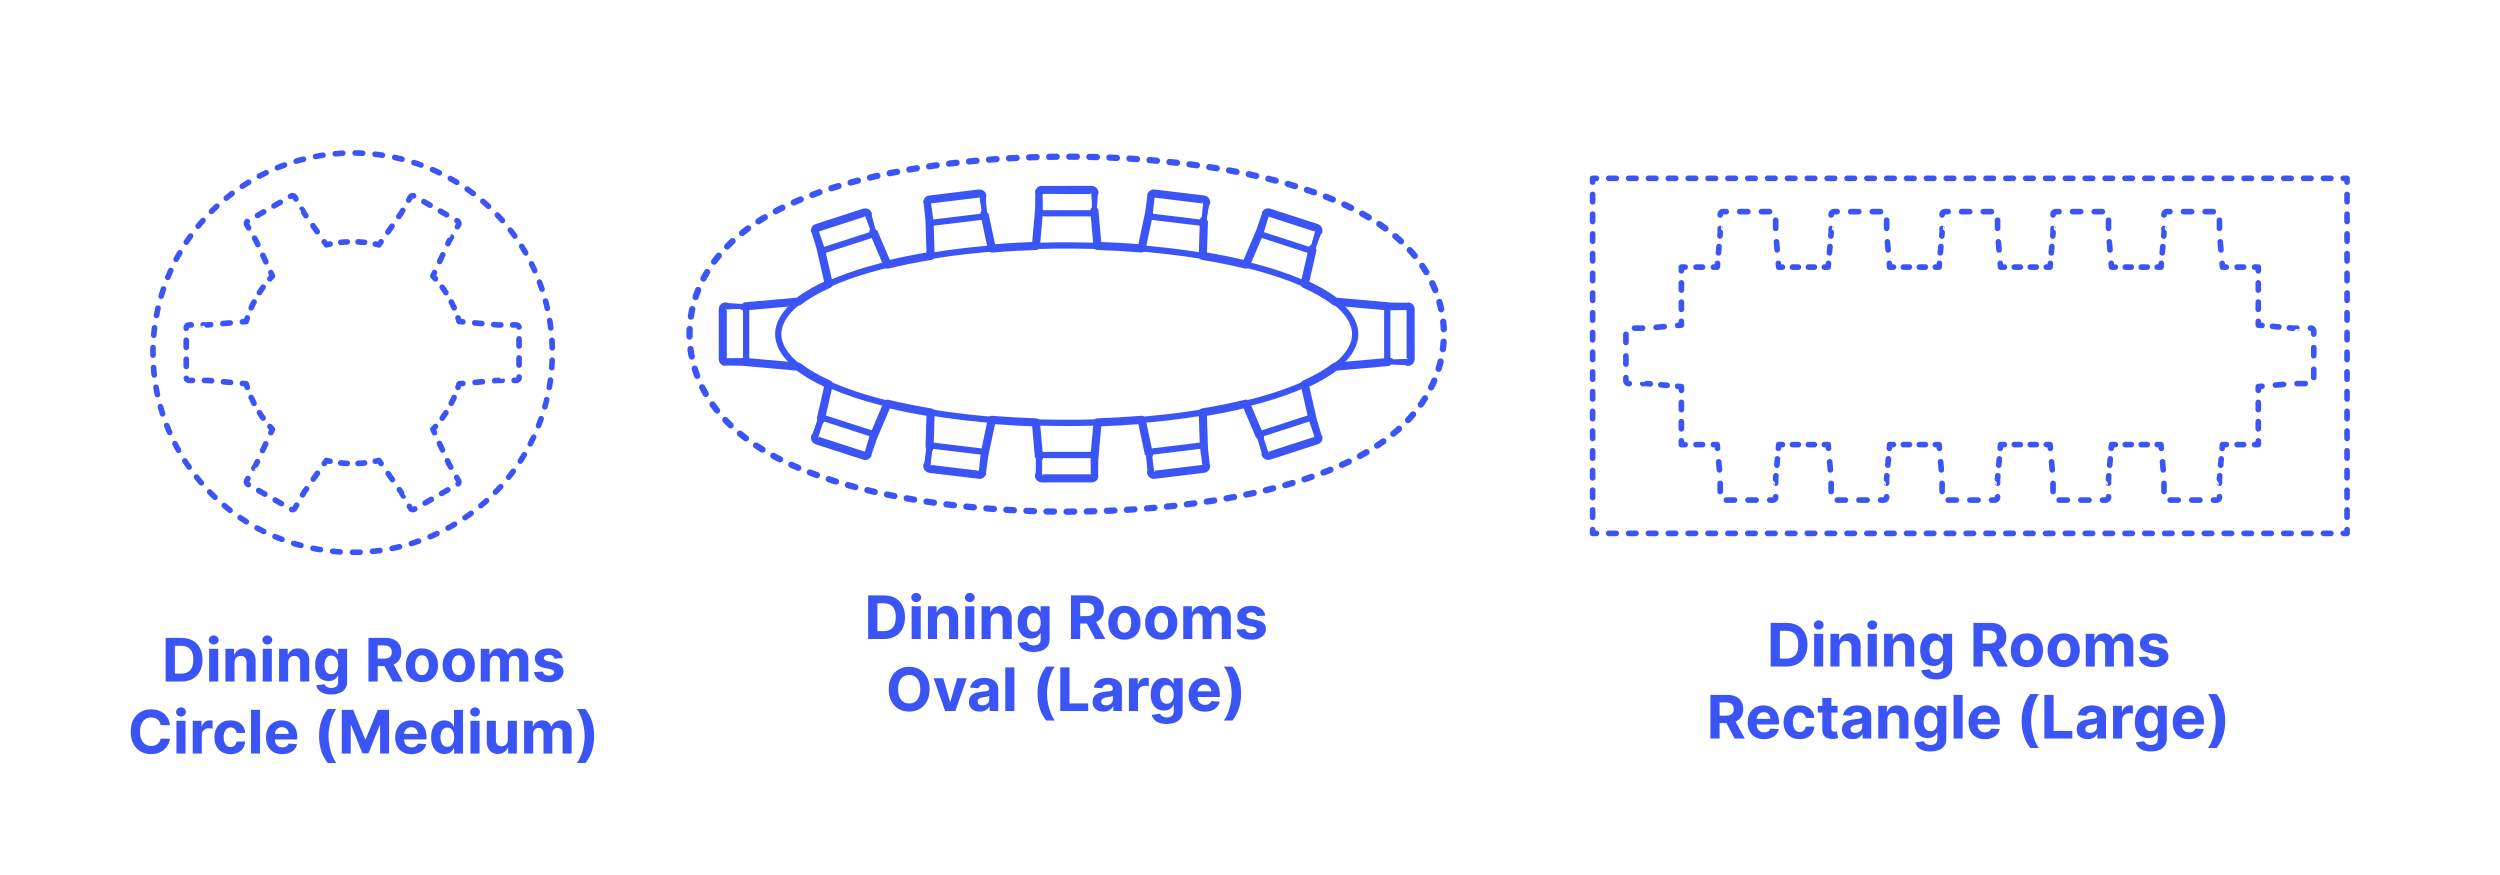 <?xml version="1.0" encoding="UTF-8"?>
<svg xmlns="http://www.w3.org/2000/svg" width="1000" height="350" version="1.1" viewBox="0 0 1000 350">
  <g id="FILL-BACKGROUND">
    <rect x="0" width="1000" height="350" fill="#fff" stroke-width="0"/>
  </g>
  <g id="N-TEXT">
    <g id="MTEXT">
      <g>
        <path d="M72.453,272.608h-6.188v-17.454h6.239c1.755,0,3.267.348,4.534,1.043,1.267.697,2.243,1.695,2.928,2.996s1.027,2.858,1.027,4.671-.342,3.38-1.027,4.688c-.685,1.307-1.665,2.31-2.94,3.009-1.275.698-2.8,1.048-4.572,1.048ZM69.956,269.446h2.344c1.091,0,2.01-.194,2.757-.583.747-.39,1.31-.994,1.688-1.816.378-.82.567-1.882.567-3.183,0-1.29-.189-2.344-.567-3.162s-.939-1.421-1.683-1.807c-.745-.387-1.662-.579-2.753-.579h-2.352v11.13Z" fill="#3a54f5" stroke-width="0"/>
        <path d="M85.484,257.83c-.54,0-1.003-.18-1.389-.537-.387-.357-.58-.789-.58-1.295s.193-.939.58-1.301c.386-.36.847-.541,1.381-.541.545,0,1.01.18,1.393.537.384.358.576.79.576,1.296s-.192.938-.576,1.3c-.383.361-.845.541-1.385.541ZM83.652,272.608v-13.091h3.631v13.091h-3.631Z" fill="#3a54f5" stroke-width="0"/>
        <path d="M93.811,265.04v7.568h-3.631v-13.091h3.46v2.31h.153c.29-.761.775-1.364,1.458-1.812.682-.445,1.508-.668,2.48-.668.909,0,1.702.198,2.378.596.676.398,1.202.965,1.577,1.701.375.735.562,1.611.562,2.629v8.335h-3.631v-7.688c.006-.802-.199-1.428-.613-1.88-.415-.451-.986-.677-1.713-.677-.489,0-.919.104-1.291.315-.372.21-.662.516-.87.916-.207.4-.314.882-.319,1.444Z" fill="#3a54f5" stroke-width="0"/>
        <path d="M106.936,257.83c-.54,0-1.003-.18-1.389-.537-.387-.357-.58-.789-.58-1.295s.193-.939.58-1.301c.386-.36.847-.541,1.381-.541.545,0,1.01.18,1.393.537.384.358.576.79.576,1.296s-.192.938-.576,1.3c-.383.361-.845.541-1.385.541ZM105.103,272.608v-13.091h3.631v13.091h-3.631Z" fill="#3a54f5" stroke-width="0"/>
        <path d="M115.262,265.04v7.568h-3.631v-13.091h3.46v2.31h.153c.29-.761.775-1.364,1.458-1.812.682-.445,1.508-.668,2.48-.668.909,0,1.702.198,2.378.596.676.398,1.202.965,1.577,1.701.375.735.562,1.611.562,2.629v8.335h-3.631v-7.688c.006-.802-.199-1.428-.613-1.88-.415-.451-.986-.677-1.713-.677-.489,0-.919.104-1.291.315-.372.21-.662.516-.87.916-.207.4-.314.882-.319,1.444Z" fill="#3a54f5" stroke-width="0"/>
        <path d="M132.452,277.79c-1.176,0-2.184-.161-3.021-.481s-1.504-.758-1.999-1.309-.815-1.17-.963-1.857l3.358-.451c.102.261.264.505.486.732.222.227.516.41.882.55.367.14.814.208,1.342.208.79,0,1.442-.191,1.956-.574.514-.384.771-1.024.771-1.922v-2.396h-.153c-.159.364-.398.708-.716,1.031-.318.324-.727.589-1.227.793s-1.097.307-1.79.307c-.983,0-1.876-.229-2.681-.687-.804-.457-1.443-1.158-1.917-2.104-.475-.946-.712-2.144-.712-3.593,0-1.482.242-2.721.725-3.716.483-.994,1.126-1.738,1.93-2.233.804-.494,1.686-.74,2.646-.74.733,0,1.347.123,1.841.37.495.247.894.554,1.198.921.304.366.538.726.703,1.078h.136v-2.199h3.605v13.219c0,1.113-.272,2.045-.818,2.795-.546.75-1.3,1.314-2.263,1.692-.963.378-2.069.566-3.319.566ZM132.529,269.693c.585,0,1.081-.146,1.487-.438.406-.293.719-.714.938-1.262s.328-1.206.328-1.973-.108-1.433-.324-1.999c-.216-.564-.528-1.004-.938-1.316-.409-.312-.906-.469-1.491-.469-.597,0-1.1.16-1.509.481-.409.321-.719.766-.929,1.334-.21.567-.315,1.224-.315,1.969,0,.755.106,1.407.32,1.956.213.549.522.971.929,1.27s.908.447,1.504.447Z" fill="#3a54f5" stroke-width="0"/>
        <path d="M147.383,272.608v-17.454h6.886c1.318,0,2.445.234,3.379.703s1.647,1.131,2.139,1.985c.491.854.737,1.859.737,3.013,0,1.159-.25,2.154-.75,2.987s-1.223,1.47-2.169,1.913c-.946.443-2.09.665-3.431.665h-4.611v-2.966h4.014c.705,0,1.29-.097,1.756-.29.466-.192.814-.483,1.044-.869s.345-.866.345-1.44c0-.58-.115-1.068-.345-1.466s-.58-.7-1.048-.907c-.469-.208-1.058-.312-1.769-.312h-2.488v14.438h-3.69ZM156.81,264.665l4.338,7.943h-4.074l-4.245-7.943h3.98Z" fill="#3a54f5" stroke-width="0"/>
        <path d="M168.759,272.864c-1.324,0-2.467-.282-3.431-.849-.963-.564-1.706-1.354-2.229-2.369-.523-1.014-.784-2.191-.784-3.532,0-1.353.261-2.536.784-3.55.522-1.014,1.266-1.805,2.229-2.369.963-.565,2.106-.848,3.431-.848s2.467.282,3.43.848c.963.564,1.706,1.355,2.229,2.369.522,1.014.784,2.197.784,3.55,0,1.341-.261,2.519-.784,3.532-.523,1.015-1.266,1.805-2.229,2.369-.963.566-2.106.849-3.43.849ZM168.776,270.052c.602,0,1.105-.172,1.508-.516s.709-.813.916-1.411c.208-.596.312-1.275.312-2.037s-.104-1.439-.312-2.036c-.207-.597-.513-1.068-.916-1.415-.403-.346-.906-.52-1.508-.52-.608,0-1.118.174-1.53.52-.412.347-.722.818-.929,1.415s-.311,1.275-.311,2.036.104,1.441.311,2.037c.208.598.517,1.067.929,1.411.412.344.921.516,1.53.516Z" fill="#3a54f5" stroke-width="0"/>
        <path d="M183.486,272.864c-1.324,0-2.467-.282-3.431-.849-.963-.564-1.706-1.354-2.229-2.369-.523-1.014-.784-2.191-.784-3.532,0-1.353.261-2.536.784-3.55.522-1.014,1.266-1.805,2.229-2.369.963-.565,2.106-.848,3.431-.848s2.467.282,3.43.848c.963.564,1.706,1.355,2.229,2.369.522,1.014.784,2.197.784,3.55,0,1.341-.261,2.519-.784,3.532-.523,1.015-1.266,1.805-2.229,2.369-.963.566-2.106.849-3.43.849ZM183.503,270.052c.602,0,1.105-.172,1.508-.516s.709-.813.916-1.411c.208-.596.312-1.275.312-2.037s-.104-1.439-.312-2.036c-.207-.597-.513-1.068-.916-1.415-.403-.346-.906-.52-1.508-.52-.608,0-1.118.174-1.53.52-.412.347-.722.818-.929,1.415s-.311,1.275-.311,2.036.104,1.441.311,2.037c.208.598.517,1.067.929,1.411.412.344.921.516,1.53.516Z" fill="#3a54f5" stroke-width="0"/>
        <path d="M192.298,272.608v-13.091h3.46v2.31h.153c.273-.767.727-1.372,1.364-1.815.636-.443,1.397-.664,2.284-.664.897,0,1.662.223,2.292.668.63.447,1.051,1.051,1.261,1.812h.136c.267-.75.751-1.351,1.453-1.803s1.533-.677,2.493-.677c1.222,0,2.214.387,2.979,1.162.764.776,1.146,1.875,1.146,3.295v8.804h-3.622v-8.088c0-.728-.193-1.272-.58-1.637-.387-.363-.87-.546-1.449-.546-.659,0-1.173.209-1.542.627s-.554.967-.554,1.649v7.994h-3.52v-8.165c0-.642-.183-1.153-.55-1.533-.366-.381-.848-.572-1.444-.572-.404,0-.766.102-1.087.303-.321.202-.575.483-.763.844-.188.361-.281.783-.281,1.266v7.858h-3.631Z" fill="#3a54f5" stroke-width="0"/>
        <path d="M225.076,263.25l-3.324.205c-.057-.284-.179-.541-.367-.771s-.433-.414-.737-.554c-.304-.14-.667-.209-1.087-.209-.562,0-1.037.118-1.423.354s-.58.55-.58.942c0,.312.125.576.375.792s.679.39,1.287.521l2.369.477c1.273.262,2.222.682,2.847,1.262s.938,1.341.938,2.284c0,.858-.251,1.61-.754,2.259-.502.647-1.19,1.151-2.062,1.512-.872.361-1.876.542-3.013.542-1.733,0-3.112-.362-4.138-1.087-1.026-.725-1.626-1.711-1.803-2.961l3.571-.188c.108.527.369.93.784,1.205.415.275.946.414,1.594.414.636,0,1.149-.124,1.538-.371s.587-.566.592-.959c-.005-.33-.145-.601-.417-.814-.273-.213-.693-.375-1.261-.489l-2.267-.452c-1.278-.256-2.229-.699-2.851-1.329-.622-.631-.933-1.435-.933-2.412,0-.841.229-1.565.686-2.173.458-.608,1.102-1.077,1.935-1.406.833-.33,1.808-.494,2.928-.494,1.653,0,2.956.349,3.908,1.048.952.698,1.507,1.65,1.666,2.854Z" fill="#3a54f5" stroke-width="0"/>
        <path d="M67.987,290.064h-3.733c-.068-.482-.208-.913-.417-1.291-.21-.378-.48-.7-.81-.967-.33-.268-.709-.473-1.138-.614-.429-.142-.894-.214-1.394-.214-.903,0-1.69.224-2.361.67-.67.445-1.19,1.094-1.56,1.943-.37.85-.554,1.879-.554,3.09,0,1.244.186,2.289.558,3.136s.894,1.485,1.564,1.917c.67.433,1.446.648,2.327.648.495,0,.953-.065,1.376-.196.423-.13.8-.322,1.129-.575s.604-.561.822-.925c.219-.363.371-.778.456-1.244l3.733.017c-.097.801-.336,1.572-.72,2.314-.383.741-.897,1.403-1.542,1.986-.645.582-1.412,1.042-2.301,1.38s-1.894.507-3.013.507c-1.557,0-2.947-.352-4.172-1.057-1.225-.704-2.19-1.725-2.897-3.06-.708-1.335-1.061-2.952-1.061-4.849s.358-3.523,1.074-4.859c.716-1.334,1.688-2.354,2.915-3.055,1.228-.701,2.608-1.053,4.142-1.053,1.011,0,1.95.143,2.817.426.866.285,1.635.698,2.305,1.24.67.543,1.217,1.207,1.641,1.99.423.784.695,1.682.814,2.693Z" fill="#3a54f5" stroke-width="0"/>
        <path d="M72.402,286.63c-.54,0-1.003-.179-1.389-.537-.387-.358-.58-.79-.58-1.296s.193-.938.58-1.299c.386-.361.847-.541,1.381-.541.545,0,1.01.178,1.393.537.384.357.576.789.576,1.295s-.192.939-.576,1.299c-.383.361-.845.542-1.385.542ZM70.569,301.408v-13.091h3.631v13.091h-3.631Z" fill="#3a54f5" stroke-width="0"/>
        <path d="M77.098,301.408v-13.091h3.52v2.284h.136c.239-.812.639-1.428,1.202-1.846s1.21-.626,1.943-.626c.182,0,.378.011.588.034.21.022.395.054.554.094v3.221c-.17-.051-.406-.096-.708-.136s-.577-.06-.827-.06c-.534,0-1.01.115-1.428.346-.417.229-.747.549-.988.959-.242.408-.362.88-.362,1.414v7.406h-3.631Z" fill="#3a54f5" stroke-width="0"/>
        <path d="M92.208,301.664c-1.341,0-2.493-.285-3.456-.857-.963-.57-1.702-1.364-2.216-2.381-.515-1.018-.771-2.188-.771-3.512,0-1.341.26-2.519.78-3.533.52-1.014,1.26-1.807,2.22-2.377.96-.572,2.102-.857,3.426-.857,1.142,0,2.142.208,3,.623.858.414,1.537.996,2.037,1.746s.776,1.631.827,2.643h-3.426c-.097-.653-.351-1.18-.763-1.581-.412-.4-.951-.601-1.615-.601-.562,0-1.053.152-1.47.455-.417.305-.743.746-.976,1.326-.233.58-.35,1.281-.35,2.105,0,.834.115,1.545.345,2.131.23.584.555,1.031.976,1.338s.912.459,1.475.459c.415,0,.789-.084,1.121-.255.333-.171.608-.419.827-.745.219-.327.362-.721.431-1.182h3.426c-.057,1-.328,1.88-.814,2.639-.486.758-1.155,1.351-2.007,1.777-.852.426-1.861.639-3.025.639Z" fill="#3a54f5" stroke-width="0"/>
        <path d="M104.021,283.953v17.455h-3.631v-17.455h3.631Z" fill="#3a54f5" stroke-width="0"/>
        <path d="M112.884,301.664c-1.346,0-2.504-.274-3.473-.822-.969-.549-1.715-1.327-2.237-2.336-.523-1.008-.784-2.203-.784-3.584,0-1.346.261-2.527.784-3.545.522-1.018,1.26-1.81,2.211-2.378.952-.567,2.07-.853,3.354-.853.863,0,1.669.139,2.416.414s1.4.688,1.96,1.24c.56.551.996,1.242,1.308,2.074.312.833.469,1.807.469,2.92v.996h-11.054v-2.25h7.637c0-.521-.114-.984-.341-1.389-.227-.403-.541-.721-.941-.95-.401-.229-.865-.345-1.394-.345-.551,0-1.039.126-1.462.379s-.754.591-.993,1.014c-.239.424-.361.895-.367,1.411v2.14c0,.646.121,1.207.362,1.678.242.473.584.836,1.027,1.092.443.256.968.383,1.577.383.403,0,.772-.057,1.108-.17.335-.113.622-.284.861-.512.238-.227.42-.506.545-.835l3.358.222c-.17.807-.519,1.51-1.044,2.109-.526.6-1.202,1.065-2.029,1.398-.827.332-1.78.498-2.859.498Z" fill="#3a54f5" stroke-width="0"/>
        <path d="M127.628,294.411c0-2.114.283-4.06.848-5.839.565-1.777,1.43-3.426,2.595-4.942h3.469c-.443.562-.855,1.249-1.236,2.058-.381.811-.713,1.698-.997,2.664-.284.966-.506,1.965-.665,2.996s-.239,2.053-.239,3.063c0,1.347.138,2.706.414,4.078.275,1.372.65,2.646,1.125,3.822.474,1.177,1.007,2.14,1.598,2.89h-3.469c-1.165-1.518-2.03-3.165-2.595-4.943-.565-1.778-.848-3.728-.848-5.847Z" fill="#3a54f5" stroke-width="0"/>
        <path d="M136.713,283.953h4.551l4.807,11.729h.205l4.807-11.729h4.551v17.455h-3.58v-11.361h-.145l-4.517,11.275h-2.438l-4.517-11.317h-.145v11.403h-3.58v-17.455Z" fill="#3a54f5" stroke-width="0"/>
        <path d="M164.565,301.664c-1.346,0-2.504-.274-3.473-.822-.969-.549-1.715-1.327-2.237-2.336-.523-1.008-.784-2.203-.784-3.584,0-1.346.261-2.527.784-3.545.522-1.018,1.26-1.81,2.211-2.378.952-.567,2.07-.853,3.354-.853.863,0,1.669.139,2.416.414s1.4.688,1.96,1.24c.56.551.996,1.242,1.308,2.074.312.833.469,1.807.469,2.92v.996h-11.054v-2.25h7.637c0-.521-.114-.984-.341-1.389-.227-.403-.541-.721-.941-.95-.401-.229-.865-.345-1.394-.345-.551,0-1.039.126-1.462.379s-.754.591-.993,1.014c-.239.424-.361.895-.367,1.411v2.14c0,.646.121,1.207.362,1.678.242.473.584.836,1.027,1.092.443.256.968.383,1.577.383.403,0,.772-.057,1.108-.17.335-.113.622-.284.861-.512.238-.227.42-.506.545-.835l3.358.222c-.17.807-.519,1.51-1.044,2.109-.526.6-1.202,1.065-2.029,1.398-.827.332-1.78.498-2.859.498Z" fill="#3a54f5" stroke-width="0"/>
        <path d="M177.768,301.621c-.995,0-1.894-.257-2.698-.771-.804-.514-1.44-1.272-1.909-2.275-.469-1.002-.703-2.234-.703-3.694,0-1.5.242-2.749.725-3.745.483-.998,1.126-1.745,1.93-2.242.804-.497,1.686-.746,2.646-.746.733,0,1.345.124,1.837.371.491.247.889.555,1.193.92.304.367.536.727.695,1.078h.111v-6.562h3.622v17.455h-3.58v-2.097h-.153c-.17.364-.411.724-.72,1.078-.31.355-.71.649-1.202.882-.492.233-1.09.35-1.794.35ZM178.918,298.732c.585,0,1.081-.16,1.487-.482.406-.32.719-.771.938-1.35.219-.58.328-1.26.328-2.037s-.108-1.455-.324-2.029c-.216-.573-.528-1.017-.938-1.329-.409-.312-.906-.469-1.491-.469-.597,0-1.1.161-1.509.485-.409.324-.719.773-.929,1.348-.21.573-.315,1.238-.315,1.994,0,.761.106,1.433.32,2.016.213.582.522,1.037.929,1.363s.908.49,1.504.49Z" fill="#3a54f5" stroke-width="0"/>
        <path d="M190.022,286.63c-.54,0-1.003-.179-1.389-.537-.387-.358-.58-.79-.58-1.296s.193-.938.58-1.299c.386-.361.847-.541,1.381-.541.545,0,1.01.178,1.393.537.384.357.576.789.576,1.295s-.192.939-.576,1.299c-.383.361-.845.542-1.385.542ZM188.19,301.408v-13.091h3.631v13.091h-3.631Z" fill="#3a54f5" stroke-width="0"/>
        <path d="M203.113,295.834v-7.517h3.631v13.091h-3.486v-2.378h-.137c-.295.767-.785,1.384-1.47,1.85-.685.466-1.519.698-2.501.698-.875,0-1.645-.198-2.31-.596-.665-.398-1.183-.963-1.555-1.696s-.561-1.61-.567-2.634v-8.335h3.631v7.688c.005.772.213,1.384.622,1.833.409.448.958.672,1.645.672.438,0,.847-.1,1.227-.302.381-.202.689-.501.925-.899.236-.397.351-.889.345-1.475Z" fill="#3a54f5" stroke-width="0"/>
        <path d="M209.641,301.408v-13.091h3.46v2.31h.153c.273-.768.727-1.372,1.364-1.815.636-.442,1.397-.665,2.284-.665.897,0,1.662.224,2.292.67.63.445,1.051,1.049,1.261,1.811h.136c.267-.75.751-1.352,1.453-1.803s1.533-.678,2.493-.678c1.222,0,2.214.389,2.979,1.164s1.146,1.873,1.146,3.293v8.805h-3.622v-8.088c0-.728-.193-1.273-.58-1.637-.387-.363-.87-.545-1.449-.545-.659,0-1.173.209-1.542.626s-.554.968-.554,1.649v7.994h-3.52v-8.164c0-.643-.183-1.154-.55-1.535-.366-.381-.848-.57-1.444-.57-.404,0-.766.101-1.087.303-.321.201-.575.482-.763.844-.188.36-.281.782-.281,1.266v7.857h-3.631Z" fill="#3a54f5" stroke-width="0"/>
        <path d="M237.647,294.411c0,2.119-.283,4.068-.848,5.847s-1.431,3.426-2.595,4.943h-3.469c.443-.562.855-1.25,1.236-2.062.38-.812.713-1.701.997-2.664s.506-1.961.665-2.996c.159-1.033.238-2.057.238-3.067,0-1.347-.138-2.706-.413-4.078-.276-1.372-.651-2.646-1.125-3.818-.475-1.173-1.007-2.135-1.598-2.885h3.469c1.165,1.517,2.03,3.165,2.595,4.942.565,1.779.848,3.725.848,5.839Z" fill="#3a54f5" stroke-width="0"/>
      </g>
    </g>
    <g id="MTEXT-2" data-name="MTEXT">
      <g>
        <path d="M714.453,266.608h-6.188v-17.454h6.239c1.755,0,3.267.348,4.534,1.043,1.267.697,2.243,1.695,2.928,2.996s1.027,2.858,1.027,4.671-.342,3.38-1.027,4.688c-.685,1.307-1.665,2.31-2.94,3.009-1.275.698-2.8,1.048-4.572,1.048ZM711.956,263.446h2.344c1.091,0,2.01-.194,2.757-.583.747-.39,1.31-.994,1.688-1.816.378-.82.567-1.882.567-3.183,0-1.29-.189-2.344-.567-3.162s-.939-1.421-1.683-1.807c-.745-.387-1.662-.579-2.753-.579h-2.352v11.13Z" fill="#3a54f5" stroke-width="0"/>
        <path d="M727.484,251.83c-.54,0-1.003-.18-1.389-.537-.387-.357-.58-.789-.58-1.295s.193-.939.58-1.301c.386-.36.847-.541,1.381-.541.545,0,1.01.18,1.393.537.384.358.576.79.576,1.296s-.192.938-.576,1.3c-.383.361-.845.541-1.385.541ZM725.652,266.608v-13.091h3.631v13.091h-3.631Z" fill="#3a54f5" stroke-width="0"/>
        <path d="M735.811,259.04v7.568h-3.631v-13.091h3.46v2.31h.153c.29-.761.775-1.364,1.458-1.812.682-.445,1.508-.668,2.48-.668.909,0,1.702.198,2.378.596.676.398,1.202.965,1.577,1.701.375.735.562,1.611.562,2.629v8.335h-3.631v-7.688c.006-.802-.199-1.428-.613-1.88-.415-.451-.986-.677-1.713-.677-.489,0-.919.104-1.291.315-.372.21-.662.516-.87.916-.207.4-.314.882-.319,1.444Z" fill="#3a54f5" stroke-width="0"/>
        <path d="M748.936,251.83c-.54,0-1.003-.18-1.389-.537-.387-.357-.58-.789-.58-1.295s.193-.939.58-1.301c.386-.36.847-.541,1.381-.541.545,0,1.01.18,1.393.537.384.358.576.79.576,1.296s-.192.938-.576,1.3c-.383.361-.845.541-1.385.541ZM747.103,266.608v-13.091h3.631v13.091h-3.631Z" fill="#3a54f5" stroke-width="0"/>
        <path d="M757.262,259.04v7.568h-3.631v-13.091h3.46v2.31h.153c.29-.761.775-1.364,1.458-1.812.682-.445,1.508-.668,2.48-.668.909,0,1.702.198,2.378.596.676.398,1.202.965,1.577,1.701.375.735.562,1.611.562,2.629v8.335h-3.631v-7.688c.006-.802-.199-1.428-.613-1.88-.415-.451-.986-.677-1.713-.677-.489,0-.919.104-1.291.315-.372.21-.662.516-.87.916-.207.4-.314.882-.319,1.444Z" fill="#3a54f5" stroke-width="0"/>
        <path d="M774.452,271.79c-1.176,0-2.184-.161-3.021-.481s-1.504-.758-1.999-1.309-.815-1.17-.963-1.857l3.358-.451c.102.261.264.505.486.732.222.227.516.41.882.55.367.14.814.208,1.342.208.79,0,1.442-.191,1.956-.574.514-.384.771-1.024.771-1.922v-2.396h-.153c-.159.364-.398.708-.716,1.031-.318.324-.727.589-1.227.793s-1.097.307-1.79.307c-.983,0-1.876-.229-2.681-.687-.804-.457-1.443-1.158-1.917-2.104-.475-.946-.712-2.144-.712-3.593,0-1.482.242-2.721.725-3.716.483-.994,1.126-1.738,1.93-2.233.804-.494,1.686-.74,2.646-.74.733,0,1.347.123,1.841.37.495.247.894.554,1.198.921.304.366.538.726.703,1.078h.136v-2.199h3.605v13.219c0,1.113-.272,2.045-.818,2.795-.546.75-1.3,1.314-2.263,1.692-.963.378-2.069.566-3.319.566ZM774.529,263.693c.585,0,1.081-.146,1.487-.438.406-.293.719-.714.938-1.262s.328-1.206.328-1.973-.108-1.433-.324-1.999c-.216-.564-.528-1.004-.938-1.316-.409-.312-.906-.469-1.491-.469-.597,0-1.1.16-1.509.481-.409.321-.719.766-.929,1.334-.21.567-.315,1.224-.315,1.969,0,.755.106,1.407.32,1.956.213.549.522.971.929,1.27s.908.447,1.504.447Z" fill="#3a54f5" stroke-width="0"/>
        <path d="M789.383,266.608v-17.454h6.886c1.318,0,2.445.234,3.379.703s1.647,1.131,2.139,1.985c.491.854.737,1.859.737,3.013,0,1.159-.25,2.154-.75,2.987s-1.223,1.47-2.169,1.913c-.946.443-2.09.665-3.431.665h-4.611v-2.966h4.014c.705,0,1.29-.097,1.756-.29.466-.192.814-.483,1.044-.869s.345-.866.345-1.44c0-.58-.115-1.068-.345-1.466s-.58-.7-1.048-.907c-.469-.208-1.058-.312-1.769-.312h-2.488v14.438h-3.69ZM798.81,258.665l4.338,7.943h-4.074l-4.245-7.943h3.98Z" fill="#3a54f5" stroke-width="0"/>
        <path d="M810.759,266.864c-1.324,0-2.467-.282-3.431-.849-.963-.564-1.706-1.354-2.229-2.369-.523-1.014-.784-2.191-.784-3.532,0-1.353.261-2.536.784-3.55.522-1.014,1.266-1.805,2.229-2.369.963-.565,2.106-.848,3.431-.848s2.467.282,3.43.848c.963.564,1.706,1.355,2.229,2.369.522,1.014.784,2.197.784,3.55,0,1.341-.261,2.519-.784,3.532-.523,1.015-1.266,1.805-2.229,2.369-.963.566-2.106.849-3.43.849ZM810.776,264.052c.602,0,1.105-.172,1.508-.516s.709-.813.916-1.411c.208-.596.312-1.275.312-2.037s-.104-1.439-.312-2.036c-.207-.597-.513-1.068-.916-1.415-.403-.346-.906-.52-1.508-.52-.608,0-1.118.174-1.53.52-.412.347-.722.818-.929,1.415s-.311,1.275-.311,2.036.104,1.441.311,2.037c.208.598.517,1.067.929,1.411.412.344.921.516,1.53.516Z" fill="#3a54f5" stroke-width="0"/>
        <path d="M825.486,266.864c-1.324,0-2.467-.282-3.431-.849-.963-.564-1.706-1.354-2.229-2.369-.523-1.014-.784-2.191-.784-3.532,0-1.353.261-2.536.784-3.55.522-1.014,1.266-1.805,2.229-2.369.963-.565,2.106-.848,3.431-.848s2.467.282,3.43.848c.963.564,1.706,1.355,2.229,2.369.522,1.014.784,2.197.784,3.55,0,1.341-.261,2.519-.784,3.532-.523,1.015-1.266,1.805-2.229,2.369-.963.566-2.106.849-3.43.849ZM825.503,264.052c.602,0,1.105-.172,1.508-.516s.709-.813.916-1.411c.208-.596.312-1.275.312-2.037s-.104-1.439-.312-2.036c-.207-.597-.513-1.068-.916-1.415-.403-.346-.906-.52-1.508-.52-.608,0-1.118.174-1.53.52-.412.347-.722.818-.929,1.415s-.311,1.275-.311,2.036.104,1.441.311,2.037c.208.598.517,1.067.929,1.411.412.344.921.516,1.53.516Z" fill="#3a54f5" stroke-width="0"/>
        <path d="M834.298,266.608v-13.091h3.46v2.31h.153c.273-.767.727-1.372,1.364-1.815.636-.443,1.397-.664,2.284-.664.897,0,1.662.223,2.292.668.63.447,1.051,1.051,1.261,1.812h.136c.267-.75.751-1.351,1.453-1.803s1.533-.677,2.493-.677c1.222,0,2.214.387,2.979,1.162.764.776,1.146,1.875,1.146,3.295v8.804h-3.622v-8.088c0-.728-.193-1.272-.58-1.637-.387-.363-.87-.546-1.449-.546-.659,0-1.173.209-1.542.627s-.554.967-.554,1.649v7.994h-3.52v-8.165c0-.642-.183-1.153-.55-1.533-.366-.381-.848-.572-1.444-.572-.404,0-.766.102-1.087.303-.321.202-.575.483-.763.844-.188.361-.281.783-.281,1.266v7.858h-3.631Z" fill="#3a54f5" stroke-width="0"/>
        <path d="M867.076,257.25l-3.324.205c-.057-.284-.179-.541-.367-.771s-.433-.414-.737-.554c-.304-.14-.667-.209-1.087-.209-.562,0-1.037.118-1.423.354s-.58.55-.58.942c0,.312.125.576.375.792s.679.39,1.287.521l2.369.477c1.273.262,2.222.682,2.847,1.262s.938,1.341.938,2.284c0,.858-.251,1.61-.754,2.259-.502.647-1.19,1.151-2.062,1.512-.872.361-1.876.542-3.013.542-1.733,0-3.112-.362-4.138-1.087-1.026-.725-1.626-1.711-1.803-2.961l3.571-.188c.108.527.369.93.784,1.205.415.275.946.414,1.594.414.636,0,1.149-.124,1.538-.371s.587-.566.592-.959c-.005-.33-.145-.601-.417-.814-.273-.213-.693-.375-1.261-.489l-2.267-.452c-1.278-.256-2.229-.699-2.851-1.329-.622-.631-.933-1.435-.933-2.412,0-.841.229-1.565.686-2.173.458-.608,1.102-1.077,1.935-1.406.833-.33,1.808-.494,2.928-.494,1.653,0,2.956.349,3.908,1.048.952.698,1.507,1.65,1.666,2.854Z" fill="#3a54f5" stroke-width="0"/>
        <path d="M684.155,295.408v-17.455h6.886c1.318,0,2.445.234,3.379.703s1.647,1.131,2.139,1.986c.491.855.737,1.859.737,3.013,0,1.159-.25,2.155-.75,2.987s-1.223,1.471-2.169,1.914c-.946.442-2.09.664-3.431.664h-4.611v-2.966h4.014c.705,0,1.29-.097,1.756-.29s.814-.482,1.044-.869.345-.866.345-1.44c0-.579-.115-1.067-.345-1.466-.23-.397-.58-.7-1.048-.908-.469-.207-1.058-.311-1.769-.311h-2.488v14.438h-3.69ZM693.581,287.465l4.338,7.943h-4.074l-4.245-7.943h3.98Z" fill="#3a54f5" stroke-width="0"/>
        <path d="M705.581,295.664c-1.346,0-2.504-.274-3.473-.822-.969-.549-1.715-1.327-2.237-2.336-.523-1.008-.784-2.203-.784-3.584,0-1.346.261-2.527.784-3.545.522-1.018,1.26-1.81,2.211-2.378.952-.567,2.07-.853,3.354-.853.863,0,1.669.139,2.416.414s1.4.688,1.96,1.24c.56.551.996,1.242,1.308,2.074.312.833.469,1.807.469,2.92v.996h-11.054v-2.25h7.637c0-.521-.114-.984-.341-1.389-.227-.403-.541-.721-.941-.95-.401-.229-.865-.345-1.394-.345-.551,0-1.039.126-1.462.379s-.754.591-.993,1.014c-.239.424-.361.895-.367,1.411v2.14c0,.646.121,1.207.362,1.678.242.473.584.836,1.027,1.092.443.256.968.383,1.577.383.403,0,.772-.057,1.108-.17.335-.113.622-.284.861-.512.238-.227.42-.506.545-.835l3.358.222c-.17.807-.519,1.51-1.044,2.109-.526.6-1.202,1.065-2.029,1.398-.827.332-1.78.498-2.859.498Z" fill="#3a54f5" stroke-width="0"/>
        <path d="M719.874,295.664c-1.341,0-2.493-.285-3.456-.857-.963-.57-1.702-1.364-2.216-2.381-.515-1.018-.771-2.188-.771-3.512,0-1.341.26-2.519.78-3.533.52-1.014,1.26-1.807,2.22-2.377.96-.572,2.102-.857,3.426-.857,1.142,0,2.142.208,3,.623.858.414,1.537.996,2.037,1.746s.776,1.631.827,2.643h-3.426c-.097-.653-.351-1.18-.763-1.581-.412-.4-.951-.601-1.615-.601-.562,0-1.053.152-1.47.455-.417.305-.743.746-.976,1.326-.233.58-.35,1.281-.35,2.105,0,.834.115,1.545.345,2.131.23.584.555,1.031.976,1.338s.912.459,1.475.459c.415,0,.789-.084,1.121-.255.333-.171.608-.419.827-.745.219-.327.362-.721.431-1.182h3.426c-.057,1-.328,1.88-.814,2.639-.486.758-1.155,1.351-2.007,1.777-.852.426-1.861.639-3.025.639Z" fill="#3a54f5" stroke-width="0"/>
        <path d="M735.019,282.317v2.728h-7.884v-2.728h7.884ZM728.925,279.182h3.63v12.203c0,.336.051.596.153.781.103.184.246.313.431.387.185.074.399.111.644.111.17,0,.341-.016.511-.047s.301-.056.392-.072l.571,2.701c-.182.057-.438.123-.767.201-.33.076-.73.123-1.202.141-.875.033-1.641-.083-2.297-.35-.656-.268-1.166-.682-1.53-1.244s-.542-1.273-.537-2.131v-12.682Z" fill="#3a54f5" stroke-width="0"/>
        <path d="M741.112,295.655c-.835,0-1.58-.146-2.233-.438-.653-.293-1.169-.728-1.547-1.305-.378-.576-.566-1.297-.566-2.16,0-.727.133-1.338.4-1.832s.631-.893,1.091-1.193c.46-.301.984-.529,1.572-.682.588-.154,1.206-.262,1.854-.324.761-.08,1.375-.154,1.841-.227.466-.07.804-.177,1.014-.318.21-.143.315-.353.315-.631v-.051c0-.541-.169-.958-.507-1.254-.338-.295-.817-.443-1.436-.443-.653,0-1.173.145-1.56.432-.386.286-.642.646-.767,1.078l-3.358-.273c.17-.795.506-1.484,1.006-2.066s1.146-1.031,1.939-1.348c.792-.314,1.711-.473,2.757-.473.728,0,1.425.086,2.092.256s1.262.436,1.781.793c.52.357.931.816,1.231,1.377.301.559.452,1.229.452,2.006v8.83h-3.443v-1.815h-.103c-.21.409-.491.769-.844,1.078-.352.31-.775.552-1.27.725-.495.173-1.065.26-1.713.26ZM742.152,293.15c.534,0,1.005-.107,1.415-.32s.73-.502.963-.865c.233-.363.349-.775.349-1.236v-1.389c-.114.074-.269.141-.464.201-.196.059-.417.113-.661.161s-.489.091-.733.128-.466.07-.665.098c-.426.062-.798.162-1.117.299s-.565.319-.741.549c-.176.23-.264.516-.264.857,0,.494.18.871.541,1.129.361.259.819.389,1.376.389Z" fill="#3a54f5" stroke-width="0"/>
        <path d="M754.936,287.84v7.568h-3.631v-13.091h3.46v2.31h.153c.29-.762.775-1.365,1.458-1.811.682-.446,1.508-.67,2.48-.67.909,0,1.702.199,2.378.598.676.396,1.202.964,1.577,1.699.375.736.562,1.613.562,2.629v8.336h-3.631v-7.688c.006-.801-.199-1.428-.613-1.879-.415-.452-.986-.678-1.713-.678-.489,0-.919.105-1.291.314-.372.211-.662.516-.87.917-.207.4-.314.882-.319,1.444Z" fill="#3a54f5" stroke-width="0"/>
        <path d="M772.126,300.59c-1.176,0-2.184-.16-3.021-.481s-1.504-.757-1.999-1.308c-.494-.552-.815-1.171-.963-1.858l3.358-.452c.102.262.264.506.486.733s.516.41.882.55c.367.139.814.209,1.342.209.79,0,1.442-.191,1.956-.576.514-.383.771-1.023.771-1.922v-2.395h-.153c-.159.363-.398.707-.716,1.031-.318.324-.727.588-1.227.793s-1.097.307-1.79.307c-.983,0-1.876-.229-2.681-.686-.804-.458-1.443-1.16-1.917-2.105-.475-.946-.712-2.144-.712-3.592,0-1.484.242-2.723.725-3.717s1.126-1.738,1.93-2.232c.804-.494,1.686-.742,2.646-.742.733,0,1.347.124,1.841.371.495.247.894.555,1.198.92.304.367.538.727.703,1.078h.136v-2.198h3.605v13.219c0,1.113-.272,2.046-.818,2.796-.546.75-1.3,1.313-2.263,1.691-.963.377-2.069.566-3.319.566ZM772.203,292.494c.585,0,1.081-.146,1.487-.439s.719-.713.938-1.262c.219-.548.328-1.205.328-1.973s-.108-1.434-.324-1.998c-.216-.566-.528-1.005-.938-1.317-.409-.312-.906-.469-1.491-.469-.597,0-1.1.161-1.509.481-.409.321-.719.766-.929,1.334-.21.568-.315,1.225-.315,1.969,0,.756.106,1.408.32,1.955.213.549.522.973.929,1.271s.908.448,1.504.448Z" fill="#3a54f5" stroke-width="0"/>
        <path d="M785.055,277.953v17.455h-3.631v-17.455h3.631Z" fill="#3a54f5" stroke-width="0"/>
        <path d="M793.917,295.664c-1.346,0-2.504-.274-3.473-.822-.969-.549-1.715-1.327-2.237-2.336-.523-1.008-.784-2.203-.784-3.584,0-1.346.261-2.527.784-3.545.522-1.018,1.26-1.81,2.211-2.378.952-.567,2.07-.853,3.354-.853.863,0,1.669.139,2.416.414s1.4.688,1.96,1.24c.56.551.996,1.242,1.308,2.074.312.833.469,1.807.469,2.92v.996h-11.054v-2.25h7.637c0-.521-.114-.984-.341-1.389-.227-.403-.541-.721-.941-.95-.401-.229-.865-.345-1.394-.345-.551,0-1.039.126-1.462.379s-.754.591-.993,1.014c-.239.424-.361.895-.367,1.411v2.14c0,.646.121,1.207.362,1.678.242.473.584.836,1.027,1.092.443.256.968.383,1.577.383.403,0,.772-.057,1.108-.17.335-.113.622-.284.861-.512.238-.227.42-.506.545-.835l3.358.222c-.17.807-.519,1.51-1.044,2.109-.526.6-1.202,1.065-2.029,1.398-.827.332-1.78.498-2.859.498Z" fill="#3a54f5" stroke-width="0"/>
        <path d="M808.662,288.411c0-2.114.283-4.06.848-5.839.565-1.777,1.43-3.426,2.595-4.942h3.469c-.443.562-.855,1.249-1.236,2.058-.381.811-.713,1.698-.997,2.664-.284.966-.506,1.965-.665,2.996s-.239,2.053-.239,3.063c0,1.347.138,2.706.414,4.078.275,1.372.65,2.646,1.125,3.822.474,1.177,1.007,2.14,1.598,2.89h-3.469c-1.165-1.518-2.03-3.165-2.595-4.943-.565-1.778-.848-3.728-.848-5.847Z" fill="#3a54f5" stroke-width="0"/>
        <path d="M817.748,295.408v-17.455h3.69v14.412h7.483v3.043h-11.173Z" fill="#3a54f5" stroke-width="0"/>
        <path d="M835.031,295.655c-.835,0-1.58-.146-2.233-.438-.653-.293-1.169-.728-1.547-1.305-.378-.576-.566-1.297-.566-2.16,0-.727.133-1.338.4-1.832s.631-.893,1.091-1.193c.46-.301.984-.529,1.572-.682.588-.154,1.206-.262,1.854-.324.761-.08,1.375-.154,1.841-.227.466-.07.804-.177,1.014-.318.21-.143.315-.353.315-.631v-.051c0-.541-.169-.958-.507-1.254-.338-.295-.817-.443-1.436-.443-.653,0-1.173.145-1.56.432-.386.286-.642.646-.767,1.078l-3.358-.273c.17-.795.506-1.484,1.006-2.066s1.146-1.031,1.939-1.348c.792-.314,1.711-.473,2.757-.473.728,0,1.425.086,2.092.256s1.262.436,1.781.793c.52.357.931.816,1.231,1.377.301.559.452,1.229.452,2.006v8.83h-3.443v-1.815h-.103c-.21.409-.491.769-.844,1.078-.352.31-.775.552-1.27.725-.495.173-1.065.26-1.713.26ZM836.071,293.15c.534,0,1.005-.107,1.415-.32s.73-.502.963-.865c.233-.363.349-.775.349-1.236v-1.389c-.114.074-.269.141-.464.201-.196.059-.417.113-.661.161s-.489.091-.733.128-.466.07-.665.098c-.426.062-.798.162-1.117.299s-.565.319-.741.549c-.176.23-.264.516-.264.857,0,.494.18.871.541,1.129.361.259.819.389,1.376.389Z" fill="#3a54f5" stroke-width="0"/>
        <path d="M845.224,295.408v-13.091h3.52v2.284h.136c.239-.812.639-1.428,1.202-1.846s1.21-.626,1.943-.626c.182,0,.378.011.588.034.21.022.395.054.554.094v3.221c-.17-.051-.406-.096-.708-.136s-.577-.06-.827-.06c-.534,0-1.01.115-1.428.346-.417.229-.747.549-.988.959-.242.408-.362.88-.362,1.414v7.406h-3.631Z" fill="#3a54f5" stroke-width="0"/>
        <path d="M860.318,300.59c-1.176,0-2.184-.16-3.021-.481s-1.504-.757-1.999-1.308c-.494-.552-.815-1.171-.963-1.858l3.358-.452c.102.262.264.506.486.733s.516.41.882.55c.367.139.814.209,1.342.209.79,0,1.442-.191,1.956-.576.514-.383.771-1.023.771-1.922v-2.395h-.153c-.159.363-.398.707-.716,1.031-.318.324-.727.588-1.227.793s-1.097.307-1.79.307c-.983,0-1.876-.229-2.681-.686-.804-.458-1.443-1.16-1.917-2.105-.475-.946-.712-2.144-.712-3.592,0-1.484.242-2.723.725-3.717s1.126-1.738,1.93-2.232c.804-.494,1.686-.742,2.646-.742.733,0,1.347.124,1.841.371.495.247.894.555,1.198.92.304.367.538.727.703,1.078h.136v-2.198h3.605v13.219c0,1.113-.272,2.046-.818,2.796-.546.75-1.3,1.313-2.263,1.691-.963.377-2.069.566-3.319.566ZM860.395,292.494c.585,0,1.081-.146,1.487-.439s.719-.713.938-1.262c.219-.548.328-1.205.328-1.973s-.108-1.434-.324-1.998c-.216-.566-.528-1.005-.938-1.317-.409-.312-.906-.469-1.491-.469-.597,0-1.1.161-1.509.481-.409.321-.719.766-.929,1.334-.21.568-.315,1.225-.315,1.969,0,.756.106,1.408.32,1.955.213.549.522.973.929,1.271s.908.448,1.504.448Z" fill="#3a54f5" stroke-width="0"/>
        <path d="M875.582,295.664c-1.346,0-2.504-.274-3.473-.822-.969-.549-1.715-1.327-2.237-2.336-.523-1.008-.784-2.203-.784-3.584,0-1.346.261-2.527.784-3.545.522-1.018,1.26-1.81,2.211-2.378.952-.567,2.07-.853,3.354-.853.863,0,1.669.139,2.416.414s1.4.688,1.96,1.24c.56.551.996,1.242,1.308,2.074.312.833.469,1.807.469,2.92v.996h-11.054v-2.25h7.637c0-.521-.114-.984-.341-1.389-.227-.403-.541-.721-.941-.95-.401-.229-.865-.345-1.394-.345-.551,0-1.039.126-1.462.379s-.754.591-.993,1.014c-.239.424-.361.895-.367,1.411v2.14c0,.646.121,1.207.362,1.678.242.473.584.836,1.027,1.092.443.256.968.383,1.577.383.403,0,.772-.057,1.108-.17.335-.113.622-.284.861-.512.238-.227.42-.506.545-.835l3.358.222c-.17.807-.519,1.51-1.044,2.109-.526.6-1.202,1.065-2.029,1.398-.827.332-1.78.498-2.859.498Z" fill="#3a54f5" stroke-width="0"/>
        <path d="M890.079,288.411c0,2.119-.283,4.068-.848,5.847s-1.431,3.426-2.595,4.943h-3.469c.443-.562.855-1.25,1.236-2.062.38-.812.713-1.701.997-2.664s.506-1.961.665-2.996c.159-1.033.238-2.057.238-3.067,0-1.347-.138-2.706-.413-4.078-.276-1.372-.651-2.646-1.125-3.818-.475-1.173-1.007-2.135-1.598-2.885h3.469c1.165,1.517,2.03,3.165,2.595,4.942.565,1.779.848,3.725.848,5.839Z" fill="#3a54f5" stroke-width="0"/>
      </g>
    </g>
    <g id="MTEXT-3" data-name="MTEXT">
      <g>
        <path d="M353.453,255.608h-6.188v-17.454h6.239c1.755,0,3.267.348,4.534,1.043,1.267.697,2.243,1.695,2.928,2.996s1.027,2.858,1.027,4.671-.342,3.38-1.027,4.688c-.685,1.307-1.665,2.31-2.94,3.009-1.275.698-2.8,1.048-4.572,1.048ZM350.956,252.446h2.344c1.091,0,2.01-.194,2.757-.583.747-.39,1.31-.994,1.688-1.816.378-.82.567-1.882.567-3.183,0-1.29-.189-2.344-.567-3.162s-.939-1.421-1.683-1.807c-.745-.387-1.662-.579-2.753-.579h-2.352v11.13Z" fill="#3a54f5" stroke-width="0"/>
        <path d="M366.484,240.83c-.54,0-1.003-.18-1.389-.537-.387-.357-.58-.789-.58-1.295s.193-.939.58-1.301c.386-.36.847-.541,1.381-.541.545,0,1.01.18,1.393.537.384.358.576.79.576,1.296s-.192.938-.576,1.3c-.383.361-.845.541-1.385.541ZM364.652,255.608v-13.091h3.631v13.091h-3.631Z" fill="#3a54f5" stroke-width="0"/>
        <path d="M374.811,248.04v7.568h-3.631v-13.091h3.46v2.31h.153c.29-.761.775-1.364,1.458-1.812.682-.445,1.508-.668,2.48-.668.909,0,1.702.198,2.378.596.676.398,1.202.965,1.577,1.701.375.735.562,1.611.562,2.629v8.335h-3.631v-7.688c.006-.802-.199-1.428-.613-1.88-.415-.451-.986-.677-1.713-.677-.489,0-.919.104-1.291.315-.372.21-.662.516-.87.916-.207.4-.314.882-.319,1.444Z" fill="#3a54f5" stroke-width="0"/>
        <path d="M387.936,240.83c-.54,0-1.003-.18-1.389-.537-.387-.357-.58-.789-.58-1.295s.193-.939.58-1.301c.386-.36.847-.541,1.381-.541.545,0,1.01.18,1.393.537.384.358.576.79.576,1.296s-.192.938-.576,1.3c-.383.361-.845.541-1.385.541ZM386.103,255.608v-13.091h3.631v13.091h-3.631Z" fill="#3a54f5" stroke-width="0"/>
        <path d="M396.262,248.04v7.568h-3.631v-13.091h3.46v2.31h.153c.29-.761.775-1.364,1.458-1.812.682-.445,1.508-.668,2.48-.668.909,0,1.702.198,2.378.596.676.398,1.202.965,1.577,1.701.375.735.562,1.611.562,2.629v8.335h-3.631v-7.688c.006-.802-.199-1.428-.613-1.88-.415-.451-.986-.677-1.713-.677-.489,0-.919.104-1.291.315-.372.21-.662.516-.87.916-.207.4-.314.882-.319,1.444Z" fill="#3a54f5" stroke-width="0"/>
        <path d="M413.452,260.79c-1.176,0-2.184-.161-3.021-.481s-1.504-.758-1.999-1.309-.815-1.17-.963-1.857l3.358-.451c.102.261.264.505.486.732.222.227.516.41.882.55.367.14.814.208,1.342.208.79,0,1.442-.191,1.956-.574.514-.384.771-1.024.771-1.922v-2.396h-.153c-.159.364-.398.708-.716,1.031-.318.324-.727.589-1.227.793s-1.097.307-1.79.307c-.983,0-1.876-.229-2.681-.687-.804-.457-1.443-1.158-1.917-2.104-.475-.946-.712-2.144-.712-3.593,0-1.482.242-2.721.725-3.716.483-.994,1.126-1.738,1.93-2.233.804-.494,1.686-.74,2.646-.74.733,0,1.347.123,1.841.37.495.247.894.554,1.198.921.304.366.538.726.703,1.078h.136v-2.199h3.605v13.219c0,1.113-.272,2.045-.818,2.795-.546.75-1.3,1.314-2.263,1.692-.963.378-2.069.566-3.319.566ZM413.529,252.693c.585,0,1.081-.146,1.487-.438.406-.293.719-.714.938-1.262s.328-1.206.328-1.973-.108-1.433-.324-1.999c-.216-.564-.528-1.004-.938-1.316-.409-.312-.906-.469-1.491-.469-.597,0-1.1.16-1.509.481-.409.321-.719.766-.929,1.334-.21.567-.315,1.224-.315,1.969,0,.755.106,1.407.32,1.956.213.549.522.971.929,1.27s.908.447,1.504.447Z" fill="#3a54f5" stroke-width="0"/>
        <path d="M428.383,255.608v-17.454h6.886c1.318,0,2.445.234,3.379.703s1.647,1.131,2.139,1.985c.491.854.737,1.859.737,3.013,0,1.159-.25,2.154-.75,2.987s-1.223,1.47-2.169,1.913c-.946.443-2.09.665-3.431.665h-4.611v-2.966h4.014c.705,0,1.29-.097,1.756-.29.466-.192.814-.483,1.044-.869s.345-.866.345-1.44c0-.58-.115-1.068-.345-1.466s-.58-.7-1.048-.907c-.469-.208-1.058-.312-1.769-.312h-2.488v14.438h-3.69ZM437.81,247.665l4.338,7.943h-4.074l-4.245-7.943h3.98Z" fill="#3a54f5" stroke-width="0"/>
        <path d="M449.759,255.864c-1.324,0-2.467-.282-3.431-.849-.963-.564-1.706-1.354-2.229-2.369-.523-1.014-.784-2.191-.784-3.532,0-1.353.261-2.536.784-3.55.522-1.014,1.266-1.805,2.229-2.369.963-.565,2.106-.848,3.431-.848s2.467.282,3.43.848c.963.564,1.706,1.355,2.229,2.369.522,1.014.784,2.197.784,3.55,0,1.341-.261,2.519-.784,3.532-.523,1.015-1.266,1.805-2.229,2.369-.963.566-2.106.849-3.43.849ZM449.776,253.052c.602,0,1.105-.172,1.508-.516s.709-.813.916-1.411c.208-.596.312-1.275.312-2.037s-.104-1.439-.312-2.036c-.207-.597-.513-1.068-.916-1.415-.403-.346-.906-.52-1.508-.52-.608,0-1.118.174-1.53.52-.412.347-.722.818-.929,1.415s-.311,1.275-.311,2.036.104,1.441.311,2.037c.208.598.517,1.067.929,1.411.412.344.921.516,1.53.516Z" fill="#3a54f5" stroke-width="0"/>
        <path d="M464.486,255.864c-1.324,0-2.467-.282-3.431-.849-.963-.564-1.706-1.354-2.229-2.369-.523-1.014-.784-2.191-.784-3.532,0-1.353.261-2.536.784-3.55.522-1.014,1.266-1.805,2.229-2.369.963-.565,2.106-.848,3.431-.848s2.467.282,3.43.848c.963.564,1.706,1.355,2.229,2.369.522,1.014.784,2.197.784,3.55,0,1.341-.261,2.519-.784,3.532-.523,1.015-1.266,1.805-2.229,2.369-.963.566-2.106.849-3.43.849ZM464.503,253.052c.602,0,1.105-.172,1.508-.516s.709-.813.916-1.411c.208-.596.312-1.275.312-2.037s-.104-1.439-.312-2.036c-.207-.597-.513-1.068-.916-1.415-.403-.346-.906-.52-1.508-.52-.608,0-1.118.174-1.53.52-.412.347-.722.818-.929,1.415s-.311,1.275-.311,2.036.104,1.441.311,2.037c.208.598.517,1.067.929,1.411.412.344.921.516,1.53.516Z" fill="#3a54f5" stroke-width="0"/>
        <path d="M473.298,255.608v-13.091h3.46v2.31h.153c.273-.767.727-1.372,1.364-1.815.636-.443,1.397-.664,2.284-.664.897,0,1.662.223,2.292.668.63.447,1.051,1.051,1.261,1.812h.136c.267-.75.751-1.351,1.453-1.803s1.533-.677,2.493-.677c1.222,0,2.214.387,2.979,1.162.764.776,1.146,1.875,1.146,3.295v8.804h-3.622v-8.088c0-.728-.193-1.272-.58-1.637-.387-.363-.87-.546-1.449-.546-.659,0-1.173.209-1.542.627s-.554.967-.554,1.649v7.994h-3.52v-8.165c0-.642-.183-1.153-.55-1.533-.366-.381-.848-.572-1.444-.572-.404,0-.766.102-1.087.303-.321.202-.575.483-.763.844-.188.361-.281.783-.281,1.266v7.858h-3.631Z" fill="#3a54f5" stroke-width="0"/>
        <path d="M506.076,246.25l-3.324.205c-.057-.284-.179-.541-.367-.771s-.433-.414-.737-.554c-.304-.14-.667-.209-1.087-.209-.562,0-1.037.118-1.423.354s-.58.55-.58.942c0,.312.125.576.375.792s.679.39,1.287.521l2.369.477c1.273.262,2.222.682,2.847,1.262s.938,1.341.938,2.284c0,.858-.251,1.61-.754,2.259-.502.647-1.19,1.151-2.062,1.512-.872.361-1.876.542-3.013.542-1.733,0-3.112-.362-4.138-1.087-1.026-.725-1.626-1.711-1.803-2.961l3.571-.188c.108.527.369.93.784,1.205.415.275.946.414,1.594.414.636,0,1.149-.124,1.538-.371s.587-.566.592-.959c-.005-.33-.145-.601-.417-.814-.273-.213-.693-.375-1.261-.489l-2.267-.452c-1.278-.256-2.229-.699-2.851-1.329-.622-.631-.933-1.435-.933-2.412,0-.841.229-1.565.686-2.173.458-.608,1.102-1.077,1.935-1.406.833-.33,1.808-.494,2.928-.494,1.653,0,2.956.349,3.908,1.048.952.698,1.507,1.65,1.666,2.854Z" fill="#3a54f5" stroke-width="0"/>
        <path d="M371.84,275.682c0,1.902-.359,3.521-1.078,4.857-.719,1.335-1.696,2.354-2.932,3.055-1.236.702-2.624,1.053-4.164,1.053-1.551,0-2.943-.352-4.176-1.057-1.233-.704-2.208-1.725-2.923-3.06s-1.074-2.952-1.074-4.849.358-3.523,1.074-4.859c.716-1.334,1.69-2.354,2.923-3.055s2.625-1.053,4.176-1.053c1.54,0,2.928.352,4.164,1.053s2.213,1.721,2.932,3.055c.719,1.336,1.078,2.955,1.078,4.859ZM368.099,275.682c0-1.233-.183-2.273-.55-3.12s-.882-1.488-1.547-1.927c-.665-.437-1.443-.656-2.335-.656s-1.67.22-2.335.656c-.665.438-1.181,1.08-1.547,1.927-.367.847-.55,1.887-.55,3.12s.183,2.271.55,3.119c.366.846.882,1.488,1.547,1.926.665.438,1.443.656,2.335.656s1.671-.219,2.335-.656,1.18-1.08,1.547-1.926c.367-.848.55-1.887.55-3.119Z" fill="#3a54f5" stroke-width="0"/>
        <path d="M386.704,271.317l-4.577,13.091h-4.091l-4.577-13.091h3.835l2.719,9.366h.137l2.71-9.366h3.844Z" fill="#3a54f5" stroke-width="0"/>
        <path d="M391.929,284.655c-.835,0-1.58-.146-2.233-.438-.653-.293-1.169-.728-1.547-1.305-.378-.576-.566-1.297-.566-2.16,0-.727.133-1.338.4-1.832s.631-.893,1.091-1.193c.46-.301.984-.529,1.572-.682.588-.154,1.206-.262,1.854-.324.761-.08,1.375-.154,1.841-.227.466-.07.804-.177,1.014-.318.21-.143.315-.353.315-.631v-.051c0-.541-.169-.958-.507-1.254-.338-.295-.817-.443-1.436-.443-.653,0-1.173.145-1.56.432-.386.286-.642.646-.767,1.078l-3.358-.273c.17-.795.506-1.484,1.006-2.066s1.146-1.031,1.939-1.348c.792-.314,1.711-.473,2.757-.473.728,0,1.425.086,2.092.256s1.262.436,1.781.793c.52.357.931.816,1.231,1.377.301.559.452,1.229.452,2.006v8.83h-3.443v-1.815h-.103c-.21.409-.491.769-.844,1.078-.352.31-.775.552-1.27.725-.495.173-1.065.26-1.713.26ZM392.969,282.15c.534,0,1.005-.107,1.415-.32s.73-.502.963-.865c.233-.363.349-.775.349-1.236v-1.389c-.114.074-.269.141-.464.201-.196.059-.417.113-.661.161s-.489.091-.733.128-.466.07-.665.098c-.426.062-.798.162-1.117.299s-.565.319-.741.549c-.176.23-.264.516-.264.857,0,.494.18.871.541,1.129.361.259.819.389,1.376.389Z" fill="#3a54f5" stroke-width="0"/>
        <path d="M405.752,266.953v17.455h-3.631v-17.455h3.631Z" fill="#3a54f5" stroke-width="0"/>
        <path d="M415.016,277.411c0-2.114.283-4.06.848-5.839.565-1.777,1.43-3.426,2.595-4.942h3.469c-.443.562-.855,1.249-1.236,2.058-.381.811-.713,1.698-.997,2.664-.284.966-.506,1.965-.665,2.996s-.239,2.053-.239,3.063c0,1.347.138,2.706.414,4.078.275,1.372.65,2.646,1.125,3.822.474,1.177,1.007,2.14,1.598,2.89h-3.469c-1.165-1.518-2.03-3.165-2.595-4.943-.565-1.778-.848-3.728-.848-5.847Z" fill="#3a54f5" stroke-width="0"/>
        <path d="M424.101,284.408v-17.455h3.69v14.412h7.483v3.043h-11.173Z" fill="#3a54f5" stroke-width="0"/>
        <path d="M441.385,284.655c-.835,0-1.58-.146-2.233-.438-.653-.293-1.169-.728-1.547-1.305-.378-.576-.566-1.297-.566-2.16,0-.727.133-1.338.4-1.832s.631-.893,1.091-1.193c.46-.301.984-.529,1.572-.682.588-.154,1.206-.262,1.854-.324.761-.08,1.375-.154,1.841-.227.466-.07.804-.177,1.014-.318.21-.143.315-.353.315-.631v-.051c0-.541-.169-.958-.507-1.254-.338-.295-.817-.443-1.436-.443-.653,0-1.173.145-1.56.432-.386.286-.642.646-.767,1.078l-3.358-.273c.17-.795.506-1.484,1.006-2.066s1.146-1.031,1.939-1.348c.792-.314,1.711-.473,2.757-.473.728,0,1.425.086,2.092.256s1.262.436,1.781.793c.52.357.931.816,1.231,1.377.301.559.452,1.229.452,2.006v8.83h-3.443v-1.815h-.103c-.21.409-.491.769-.844,1.078-.352.31-.775.552-1.27.725-.495.173-1.065.26-1.713.26ZM442.425,282.15c.534,0,1.005-.107,1.415-.32s.73-.502.963-.865c.233-.363.349-.775.349-1.236v-1.389c-.114.074-.269.141-.464.201-.196.059-.417.113-.661.161s-.489.091-.733.128-.466.07-.665.098c-.426.062-.798.162-1.117.299s-.565.319-.741.549c-.176.23-.264.516-.264.857,0,.494.18.871.541,1.129.361.259.819.389,1.376.389Z" fill="#3a54f5" stroke-width="0"/>
        <path d="M451.578,284.408v-13.091h3.52v2.284h.136c.239-.812.639-1.428,1.202-1.846s1.21-.626,1.943-.626c.182,0,.378.011.588.034.21.022.395.054.554.094v3.221c-.17-.051-.406-.096-.708-.136s-.577-.06-.827-.06c-.534,0-1.01.115-1.428.346-.417.229-.747.549-.988.959-.242.408-.362.88-.362,1.414v7.406h-3.631Z" fill="#3a54f5" stroke-width="0"/>
        <path d="M466.672,289.59c-1.176,0-2.184-.16-3.021-.481s-1.504-.757-1.999-1.308c-.494-.552-.815-1.171-.963-1.858l3.358-.452c.102.262.264.506.486.733s.516.41.882.55c.367.139.814.209,1.342.209.79,0,1.442-.191,1.956-.576.514-.383.771-1.023.771-1.922v-2.395h-.153c-.159.363-.398.707-.716,1.031-.318.324-.727.588-1.227.793s-1.097.307-1.79.307c-.983,0-1.876-.229-2.681-.686-.804-.458-1.443-1.16-1.917-2.105-.475-.946-.712-2.144-.712-3.592,0-1.484.242-2.723.725-3.717s1.126-1.738,1.93-2.232c.804-.494,1.686-.742,2.646-.742.733,0,1.347.124,1.841.371.495.247.894.555,1.198.92.304.367.538.727.703,1.078h.136v-2.198h3.605v13.219c0,1.113-.272,2.046-.818,2.796-.546.75-1.3,1.313-2.263,1.691-.963.377-2.069.566-3.319.566ZM466.749,281.494c.585,0,1.081-.146,1.487-.439s.719-.713.938-1.262c.219-.548.328-1.205.328-1.973s-.108-1.434-.324-1.998c-.216-.566-.528-1.005-.938-1.317-.409-.312-.906-.469-1.491-.469-.597,0-1.1.161-1.509.481-.409.321-.719.766-.929,1.334-.21.568-.315,1.225-.315,1.969,0,.756.106,1.408.32,1.955.213.549.522.973.929,1.271s.908.448,1.504.448Z" fill="#3a54f5" stroke-width="0"/>
        <path d="M481.936,284.664c-1.346,0-2.504-.274-3.473-.822-.969-.549-1.715-1.327-2.237-2.336-.523-1.008-.784-2.203-.784-3.584,0-1.346.261-2.527.784-3.545.522-1.018,1.26-1.81,2.211-2.378.952-.567,2.07-.853,3.354-.853.863,0,1.669.139,2.416.414s1.4.688,1.96,1.24c.56.551.996,1.242,1.308,2.074.312.833.469,1.807.469,2.92v.996h-11.054v-2.25h7.637c0-.521-.114-.984-.341-1.389-.227-.403-.541-.721-.941-.95-.401-.229-.865-.345-1.394-.345-.551,0-1.039.126-1.462.379s-.754.591-.993,1.014c-.239.424-.361.895-.367,1.411v2.14c0,.646.121,1.207.362,1.678.242.473.584.836,1.027,1.092.443.256.968.383,1.577.383.403,0,.772-.057,1.108-.17.335-.113.622-.284.861-.512.238-.227.42-.506.545-.835l3.358.222c-.17.807-.519,1.51-1.044,2.109-.526.6-1.202,1.065-2.029,1.398-.827.332-1.78.498-2.859.498Z" fill="#3a54f5" stroke-width="0"/>
        <path d="M496.433,277.411c0,2.119-.283,4.068-.848,5.847s-1.431,3.426-2.595,4.943h-3.469c.443-.562.855-1.25,1.236-2.062.38-.812.713-1.701.997-2.664s.506-1.961.665-2.996c.159-1.033.238-2.057.238-3.067,0-1.347-.138-2.706-.413-4.078-.276-1.372-.651-2.646-1.125-3.818-.475-1.173-1.007-2.135-1.598-2.885h3.469c1.165,1.517,2.03,3.165,2.595,4.942.565,1.779.848,3.725.848,5.839Z" fill="#3a54f5" stroke-width="0"/>
      </g>
    </g>
  </g>
  <g id="_2D_AG-DIAGRAM" data-name="2D$AG-DIAGRAM">
    <g id="POLYLINE">
      <path d="M426.683,204.669c36.016-.029,83.709-4.877,115.852-21.517,10.249-5.34,19.826-12.542,26.387-22.173,8.184-11.919,10.852-26.612,6.729-40.543-1.521-5.167-3.934-10.084-7.014-14.499-3.042-4.377-6.767-8.306-10.849-11.727-9.642-8.046-21.234-13.472-33.02-17.599-12.639-4.389-26.013-7.356-39.212-9.495-17.886-2.843-36.341-4.225-54.444-4.431-19.197-.194-38.74.915-57.756,3.594-15.465,2.234-31.097,5.489-45.842,10.714-20.042,7.106-40.467,18.91-48.516,39.671-5.624,14.482-3.695,30.351,4.779,43.314,6.563,10.123,16.454,17.653,27.055,23.174,32.138,16.638,79.824,21.487,115.851,21.517Z" fill="none" stroke="#3a54f5" stroke-dasharray="0 0 3.012 5.019" stroke-linecap="round" stroke-linejoin="round" stroke-width="2.5"/>
    </g>
  </g>
  <g id="_2D_AG-DETAILS-DIAGRAM" data-name="2D$AG-DETAILS-DIAGRAM">
    <g id="POLYLINE-2" data-name="POLYLINE">
      <g>
        <path d="M915.75,131.145l1.334.118c.052-.008.107-.013.16-.014.002-.004.626-.005,1.504-.004" fill="none" stroke="#3a54f5" stroke-linecap="round" stroke-linejoin="round" stroke-width="2.25"/>
        <path d="M924.167,131.251c.145,0,.227-.001.228-.002.063,0,.128.006.191.017.226.039.44.151.601.315.202.205.319.49.318.778-.009.128.011,19.959-.004,20.066-.007.076-.021.153-.043.225-.052.171-.146.329-.271.457-.165.169-.386.282-.62.318-.05.007-.102.012-.153.013-.018.009-7.133-.006-7.152,0-.059,0-.119-.005-.177-.014l-9.586.851" fill="none" stroke="#3a54f5" stroke-dasharray="0 0 3.249 5.415" stroke-linecap="round" stroke-linejoin="round" stroke-width="2.25"/>
        <polyline points="904.81 154.513 903.316 154.645 903.316 156.145" fill="none" stroke="#3a54f5" stroke-linecap="round" stroke-linejoin="round" stroke-width="2.25"/>
        <line x1="903.316" y1="160.955" x2="903.316" y2="173.94" fill="none" stroke="#3a54f5" stroke-dasharray="0 0 2.886 4.81" stroke-linecap="round" stroke-linejoin="round" stroke-width="2.25"/>
        <polyline points="903.316 176.345 903.316 177.845 901.816 177.845" fill="none" stroke="#3a54f5" stroke-linecap="round" stroke-linejoin="round" stroke-width="2.25"/>
        <line x1="897.46" y1="177.845" x2="892.669" y2="177.845" fill="none" stroke="#3a54f5" stroke-dasharray="0 0 2.613 4.356" stroke-linecap="round" stroke-linejoin="round" stroke-width="2.25"/>
        <polyline points="890.492 177.845 888.992 177.845 888.859 179.339" fill="none" stroke="#3a54f5" stroke-linecap="round" stroke-linejoin="round" stroke-width="2.25"/>
        <line x1="888.485" y1="183.547" x2="888.075" y2="188.176" fill="none" stroke="#3a54f5" stroke-dasharray="0 0 2.535 4.224" stroke-linecap="round" stroke-linejoin="round" stroke-width="2.25"/>
        <path d="M887.888,190.28l-.119,1.334c.008.052.014.107.014.16.004.002.005.626.004,1.504" fill="none" stroke="#3a54f5" stroke-linecap="round" stroke-linejoin="round" stroke-width="2.25"/>
        <path d="M887.782,198.697c0,.145.001.227.002.228,0,.063-.006.128-.017.191-.039.226-.151.44-.315.601-.205.202-.49.319-.778.318-.128-.009-19.959.011-20.066-.004-.076-.007-.153-.021-.225-.043-.171-.052-.329-.146-.457-.271-.169-.165-.282-.386-.318-.62-.007-.05-.013-.102-.013-.152-.009-.018.006-7.133,0-7.152,0-.059.005-.119.014-.177l-.851-9.586" fill="none" stroke="#3a54f5" stroke-dasharray="0 0 3.249 5.415" stroke-linecap="round" stroke-linejoin="round" stroke-width="2.25"/>
        <polyline points="864.52 179.339 864.387 177.845 862.887 177.845" fill="none" stroke="#3a54f5" stroke-linecap="round" stroke-linejoin="round" stroke-width="2.25"/>
        <line x1="858.894" y1="177.845" x2="848.111" y2="177.845" fill="none" stroke="#3a54f5" stroke-dasharray="0 0 2.396 3.994" stroke-linecap="round" stroke-linejoin="round" stroke-width="2.25"/>
        <polyline points="846.114 177.845 844.614 177.845 844.481 179.339" fill="none" stroke="#3a54f5" stroke-linecap="round" stroke-linejoin="round" stroke-width="2.25"/>
        <line x1="844.108" y1="183.547" x2="843.697" y2="188.176" fill="none" stroke="#3a54f5" stroke-dasharray="0 0 2.535 4.224" stroke-linecap="round" stroke-linejoin="round" stroke-width="2.25"/>
        <path d="M843.51,190.28l-.119,1.334c.008.052.014.107.014.16.004.002.005.626.004,1.504" fill="none" stroke="#3a54f5" stroke-linecap="round" stroke-linejoin="round" stroke-width="2.25"/>
        <path d="M843.404,198.697c0,.145.001.227.002.228,0,.063-.006.128-.017.191-.039.226-.151.44-.315.601-.205.202-.49.319-.778.318-.128-.009-19.959.011-20.066-.004-.076-.007-.153-.021-.225-.043-.171-.052-.329-.146-.457-.271-.169-.165-.282-.386-.318-.62-.007-.05-.013-.102-.013-.152-.009-.018.006-7.133,0-7.152,0-.059.005-.119.014-.177l-.851-9.586" fill="none" stroke="#3a54f5" stroke-dasharray="0 0 3.249 5.415" stroke-linecap="round" stroke-linejoin="round" stroke-width="2.25"/>
        <polyline points="820.142 179.339 820.01 177.845 818.51 177.845" fill="none" stroke="#3a54f5" stroke-linecap="round" stroke-linejoin="round" stroke-width="2.25"/>
        <line x1="814.516" y1="177.845" x2="803.733" y2="177.845" fill="none" stroke="#3a54f5" stroke-dasharray="0 0 2.396 3.994" stroke-linecap="round" stroke-linejoin="round" stroke-width="2.25"/>
        <polyline points="801.736 177.845 800.236 177.845 800.104 179.339" fill="none" stroke="#3a54f5" stroke-linecap="round" stroke-linejoin="round" stroke-width="2.25"/>
        <line x1="799.73" y1="183.547" x2="799.32" y2="188.176" fill="none" stroke="#3a54f5" stroke-dasharray="0 0 2.535 4.224" stroke-linecap="round" stroke-linejoin="round" stroke-width="2.25"/>
        <path d="M799.133,190.28l-.119,1.334c.008.052.014.107.014.16.004.002.005.626.004,1.504" fill="none" stroke="#3a54f5" stroke-linecap="round" stroke-linejoin="round" stroke-width="2.25"/>
        <path d="M799.027,198.697c0,.145.001.227.002.228,0,.063-.006.128-.017.191-.039.226-.151.44-.315.601-.205.202-.49.319-.778.318-.128-.009-19.959.011-20.066-.004-.076-.007-.153-.021-.225-.043-.171-.052-.33-.146-.457-.271-.169-.165-.282-.386-.318-.62-.007-.05-.013-.102-.013-.152-.009-.018.006-7.133,0-7.152,0-.059.005-.119.014-.177l-.851-9.586" fill="none" stroke="#3a54f5" stroke-dasharray="0 0 3.249 5.415" stroke-linecap="round" stroke-linejoin="round" stroke-width="2.25"/>
        <polyline points="775.765 179.339 775.632 177.845 774.132 177.845" fill="none" stroke="#3a54f5" stroke-linecap="round" stroke-linejoin="round" stroke-width="2.25"/>
        <line x1="770.139" y1="177.845" x2="759.356" y2="177.845" fill="none" stroke="#3a54f5" stroke-dasharray="0 0 2.396 3.994" stroke-linecap="round" stroke-linejoin="round" stroke-width="2.25"/>
        <polyline points="757.359 177.845 755.859 177.845 755.726 179.339" fill="none" stroke="#3a54f5" stroke-linecap="round" stroke-linejoin="round" stroke-width="2.25"/>
        <line x1="755.353" y1="183.547" x2="754.942" y2="188.176" fill="none" stroke="#3a54f5" stroke-dasharray="0 0 2.535 4.224" stroke-linecap="round" stroke-linejoin="round" stroke-width="2.25"/>
        <path d="M754.755,190.28l-.119,1.334c.008.052.014.107.014.16.004.002.005.626.004,1.504" fill="none" stroke="#3a54f5" stroke-linecap="round" stroke-linejoin="round" stroke-width="2.25"/>
        <path d="M754.649,198.697c0,.145.001.227.002.228,0,.063-.006.128-.017.191-.039.226-.151.44-.315.601-.205.202-.49.319-.778.318-.128-.009-19.959.011-20.065-.004-.076-.007-.153-.021-.225-.043-.171-.052-.33-.146-.457-.271-.169-.165-.282-.386-.318-.62-.007-.05-.013-.102-.013-.152-.009-.018.006-7.133,0-7.152,0-.059.005-.119.014-.177l-.851-9.586" fill="none" stroke="#3a54f5" stroke-dasharray="0 0 3.249 5.415" stroke-linecap="round" stroke-linejoin="round" stroke-width="2.25"/>
        <polyline points="731.387 179.339 731.255 177.845 729.755 177.845" fill="none" stroke="#3a54f5" stroke-linecap="round" stroke-linejoin="round" stroke-width="2.25"/>
        <line x1="725.761" y1="177.845" x2="714.978" y2="177.845" fill="none" stroke="#3a54f5" stroke-dasharray="0 0 2.396 3.994" stroke-linecap="round" stroke-linejoin="round" stroke-width="2.25"/>
        <polyline points="712.981 177.845 711.481 177.845 711.349 179.339" fill="none" stroke="#3a54f5" stroke-linecap="round" stroke-linejoin="round" stroke-width="2.25"/>
        <line x1="710.975" y1="183.547" x2="710.564" y2="188.176" fill="none" stroke="#3a54f5" stroke-dasharray="0 0 2.535 4.224" stroke-linecap="round" stroke-linejoin="round" stroke-width="2.25"/>
        <path d="M710.378,190.28l-.119,1.334c.008.052.014.107.014.16.004.002.005.626.004,1.504" fill="none" stroke="#3a54f5" stroke-linecap="round" stroke-linejoin="round" stroke-width="2.25"/>
        <path d="M710.271,198.697c0,.145.001.227.002.228,0,.063-.006.128-.017.191-.039.226-.151.44-.315.601-.205.202-.49.319-.778.318-.128-.009-19.959.011-20.065-.004-.076-.007-.153-.021-.225-.043-.171-.052-.33-.146-.457-.271-.169-.165-.282-.386-.318-.62-.007-.05-.012-.102-.013-.152-.009-.018.006-7.133,0-7.152,0-.059.005-.119.014-.177l-.851-9.586" fill="none" stroke="#3a54f5" stroke-dasharray="0 0 3.249 5.415" stroke-linecap="round" stroke-linejoin="round" stroke-width="2.25"/>
        <polyline points="687.01 179.339 686.877 177.845 685.377 177.845" fill="none" stroke="#3a54f5" stroke-linecap="round" stroke-linejoin="round" stroke-width="2.25"/>
        <line x1="681.022" y1="177.845" x2="676.23" y2="177.845" fill="none" stroke="#3a54f5" stroke-dasharray="0 0 2.613 4.356" stroke-linecap="round" stroke-linejoin="round" stroke-width="2.25"/>
        <polyline points="674.053 177.845 672.553 177.845 672.553 176.345" fill="none" stroke="#3a54f5" stroke-linecap="round" stroke-linejoin="round" stroke-width="2.25"/>
        <line x1="672.553" y1="171.536" x2="672.553" y2="158.55" fill="none" stroke="#3a54f5" stroke-dasharray="0 0 2.886 4.81" stroke-linecap="round" stroke-linejoin="round" stroke-width="2.25"/>
        <polyline points="672.553 156.145 672.553 154.645 671.059 154.513" fill="none" stroke="#3a54f5" stroke-linecap="round" stroke-linejoin="round" stroke-width="2.25"/>
        <line x1="666.851" y1="154.139" x2="662.222" y2="153.729" fill="none" stroke="#3a54f5" stroke-dasharray="0 0 2.535 4.224" stroke-linecap="round" stroke-linejoin="round" stroke-width="2.25"/>
        <path d="M660.118,153.542l-1.334-.118c-.052.008-.107.013-.16.014-.003.004-.626.005-1.504.004" fill="none" stroke="#3a54f5" stroke-linecap="round" stroke-linejoin="round" stroke-width="2.25"/>
        <path d="M651.701,153.436c-.145,0-.227,0-.228.002-.063,0-.128-.006-.191-.017-.227-.039-.44-.151-.601-.315-.202-.205-.319-.49-.318-.778.009-.128-.011-19.959.004-20.065.007-.076.021-.153.043-.225.052-.171.145-.33.271-.457.165-.169.386-.282.62-.318.05-.008.102-.013.153-.013.018-.009,7.133.006,7.152,0,.059,0,.12.005.177.014l9.586-.851" fill="none" stroke="#3a54f5" stroke-dasharray="0 0 3.249 5.415" stroke-linecap="round" stroke-linejoin="round" stroke-width="2.25"/>
        <polyline points="671.059 130.174 672.553 130.041 672.553 128.541" fill="none" stroke="#3a54f5" stroke-linecap="round" stroke-linejoin="round" stroke-width="2.25"/>
        <line x1="672.553" y1="123.732" x2="672.553" y2="110.746" fill="none" stroke="#3a54f5" stroke-dasharray="0 0 2.886 4.81" stroke-linecap="round" stroke-linejoin="round" stroke-width="2.25"/>
        <polyline points="672.553 108.341 672.553 106.841 674.053 106.841" fill="none" stroke="#3a54f5" stroke-linecap="round" stroke-linejoin="round" stroke-width="2.25"/>
        <line x1="678.408" y1="106.841" x2="683.199" y2="106.841" fill="none" stroke="#3a54f5" stroke-dasharray="0 0 2.613 4.356" stroke-linecap="round" stroke-linejoin="round" stroke-width="2.25"/>
        <polyline points="685.377 106.841 686.877 106.841 687.01 105.347" fill="none" stroke="#3a54f5" stroke-linecap="round" stroke-linejoin="round" stroke-width="2.25"/>
        <line x1="687.383" y1="101.139" x2="687.794" y2="96.511" fill="none" stroke="#3a54f5" stroke-dasharray="0 0 2.535 4.224" stroke-linecap="round" stroke-linejoin="round" stroke-width="2.25"/>
        <path d="M687.981,94.407l.118-1.334c-.008-.052-.013-.107-.014-.16-.004-.002-.005-.626-.004-1.504" fill="none" stroke="#3a54f5" stroke-linecap="round" stroke-linejoin="round" stroke-width="2.25"/>
        <path d="M688.087,85.99c0-.145-.001-.227-.002-.228,0-.063.005-.128.016-.19.039-.227.151-.44.315-.601.204-.202.49-.319.778-.318.128.009,19.959-.011,20.066.004.076.007.153.021.225.043.171.052.33.146.457.271.169.165.282.386.318.619.007.05.013.102.013.153.009.018-.006,7.133,0,7.152,0,.059-.005.119-.014.177l.851,9.586" fill="none" stroke="#3a54f5" stroke-dasharray="0 0 3.249 5.415" stroke-linecap="round" stroke-linejoin="round" stroke-width="2.25"/>
        <polyline points="711.349 105.347 711.481 106.841 712.981 106.841" fill="none" stroke="#3a54f5" stroke-linecap="round" stroke-linejoin="round" stroke-width="2.25"/>
        <line x1="716.975" y1="106.841" x2="727.758" y2="106.841" fill="none" stroke="#3a54f5" stroke-dasharray="0 0 2.396 3.994" stroke-linecap="round" stroke-linejoin="round" stroke-width="2.25"/>
        <polyline points="729.755 106.841 731.255 106.841 731.387 105.347" fill="none" stroke="#3a54f5" stroke-linecap="round" stroke-linejoin="round" stroke-width="2.25"/>
        <line x1="731.761" y1="101.139" x2="732.172" y2="96.511" fill="none" stroke="#3a54f5" stroke-dasharray="0 0 2.535 4.224" stroke-linecap="round" stroke-linejoin="round" stroke-width="2.25"/>
        <path d="M732.358,94.407l.118-1.334c-.008-.052-.013-.107-.014-.16-.004-.002-.005-.626-.004-1.504" fill="none" stroke="#3a54f5" stroke-linecap="round" stroke-linejoin="round" stroke-width="2.25"/>
        <path d="M732.464,85.99c0-.145-.001-.227-.002-.228,0-.063.005-.128.016-.19.039-.227.151-.44.315-.601.204-.202.49-.319.778-.318.128.009,19.959-.011,20.066.004.076.007.153.021.225.043.171.052.33.146.457.271.169.165.282.386.318.619.007.05.013.102.013.153.009.018-.006,7.133,0,7.152,0,.059-.005.119-.014.177l.851,9.586" fill="none" stroke="#3a54f5" stroke-dasharray="0 0 3.249 5.415" stroke-linecap="round" stroke-linejoin="round" stroke-width="2.25"/>
        <polyline points="755.726 105.347 755.859 106.841 757.359 106.841" fill="none" stroke="#3a54f5" stroke-linecap="round" stroke-linejoin="round" stroke-width="2.25"/>
        <line x1="761.353" y1="106.841" x2="772.135" y2="106.841" fill="none" stroke="#3a54f5" stroke-dasharray="0 0 2.396 3.994" stroke-linecap="round" stroke-linejoin="round" stroke-width="2.25"/>
        <polyline points="774.132 106.841 775.632 106.841 775.765 105.347" fill="none" stroke="#3a54f5" stroke-linecap="round" stroke-linejoin="round" stroke-width="2.25"/>
        <line x1="776.138" y1="101.139" x2="776.549" y2="96.511" fill="none" stroke="#3a54f5" stroke-dasharray="0 0 2.535 4.224" stroke-linecap="round" stroke-linejoin="round" stroke-width="2.25"/>
        <path d="M776.736,94.407l.118-1.334c-.008-.052-.013-.107-.014-.16-.004-.002-.005-.626-.004-1.504" fill="none" stroke="#3a54f5" stroke-linecap="round" stroke-linejoin="round" stroke-width="2.25"/>
        <path d="M776.842,85.99c0-.145-.001-.227-.002-.228,0-.063.005-.128.016-.19.039-.227.151-.44.315-.601.204-.202.49-.319.778-.318.128.009,19.959-.011,20.066.004.076.007.153.021.225.043.171.052.329.146.457.271.169.165.282.386.318.619.007.05.013.102.013.153.009.018-.006,7.133,0,7.152,0,.059-.005.119-.014.177l.851,9.586" fill="none" stroke="#3a54f5" stroke-dasharray="0 0 3.249 5.415" stroke-linecap="round" stroke-linejoin="round" stroke-width="2.25"/>
        <polyline points="800.104 105.347 800.236 106.841 801.736 106.841" fill="none" stroke="#3a54f5" stroke-linecap="round" stroke-linejoin="round" stroke-width="2.25"/>
        <line x1="805.73" y1="106.841" x2="816.513" y2="106.841" fill="none" stroke="#3a54f5" stroke-dasharray="0 0 2.396 3.994" stroke-linecap="round" stroke-linejoin="round" stroke-width="2.25"/>
        <polyline points="818.51 106.841 820.01 106.841 820.142 105.347" fill="none" stroke="#3a54f5" stroke-linecap="round" stroke-linejoin="round" stroke-width="2.25"/>
        <line x1="820.516" y1="101.139" x2="820.927" y2="96.511" fill="none" stroke="#3a54f5" stroke-dasharray="0 0 2.535 4.224" stroke-linecap="round" stroke-linejoin="round" stroke-width="2.25"/>
        <path d="M821.113,94.407l.118-1.334c-.008-.052-.014-.107-.014-.16-.004-.002-.005-.626-.004-1.504" fill="none" stroke="#3a54f5" stroke-linecap="round" stroke-linejoin="round" stroke-width="2.25"/>
        <path d="M821.22,85.99c0-.145-.001-.227-.002-.228,0-.063.005-.128.016-.19.039-.227.151-.44.315-.601.204-.202.49-.319.778-.318.128.009,19.959-.011,20.066.004.076.007.153.021.225.043.171.052.329.146.457.271.169.165.282.386.318.619.007.05.013.102.013.153.009.018-.006,7.133,0,7.152,0,.059-.005.119-.014.177l.851,9.586" fill="none" stroke="#3a54f5" stroke-dasharray="0 0 3.249 5.415" stroke-linecap="round" stroke-linejoin="round" stroke-width="2.25"/>
        <polyline points="844.481 105.347 844.614 106.841 846.114 106.841" fill="none" stroke="#3a54f5" stroke-linecap="round" stroke-linejoin="round" stroke-width="2.25"/>
        <line x1="850.108" y1="106.841" x2="860.891" y2="106.841" fill="none" stroke="#3a54f5" stroke-dasharray="0 0 2.396 3.994" stroke-linecap="round" stroke-linejoin="round" stroke-width="2.25"/>
        <polyline points="862.887 106.841 864.387 106.841 864.52 105.347" fill="none" stroke="#3a54f5" stroke-linecap="round" stroke-linejoin="round" stroke-width="2.25"/>
        <line x1="864.893" y1="101.139" x2="865.304" y2="96.511" fill="none" stroke="#3a54f5" stroke-dasharray="0 0 2.535 4.224" stroke-linecap="round" stroke-linejoin="round" stroke-width="2.25"/>
        <path d="M865.491,94.407l.118-1.334c-.008-.052-.014-.107-.014-.16-.004-.002-.005-.626-.004-1.504" fill="none" stroke="#3a54f5" stroke-linecap="round" stroke-linejoin="round" stroke-width="2.25"/>
        <path d="M865.597,85.99c0-.145-.001-.227-.002-.228,0-.063.005-.128.016-.19.039-.227.151-.44.315-.601.205-.202.49-.319.778-.318.128.009,19.959-.011,20.066.004.076.007.153.021.225.043.171.052.329.146.457.271.169.165.282.386.318.619.007.05.013.102.013.153.009.018-.006,7.133,0,7.152,0,.059-.005.119-.014.177l.851,9.586" fill="none" stroke="#3a54f5" stroke-dasharray="0 0 3.249 5.415" stroke-linecap="round" stroke-linejoin="round" stroke-width="2.25"/>
        <polyline points="888.859 105.347 888.992 106.841 890.492 106.841" fill="none" stroke="#3a54f5" stroke-linecap="round" stroke-linejoin="round" stroke-width="2.25"/>
        <line x1="894.847" y1="106.841" x2="899.638" y2="106.841" fill="none" stroke="#3a54f5" stroke-dasharray="0 0 2.613 4.356" stroke-linecap="round" stroke-linejoin="round" stroke-width="2.25"/>
        <polyline points="901.816 106.841 903.316 106.841 903.316 108.341" fill="none" stroke="#3a54f5" stroke-linecap="round" stroke-linejoin="round" stroke-width="2.25"/>
        <line x1="903.316" y1="113.151" x2="903.316" y2="126.136" fill="none" stroke="#3a54f5" stroke-dasharray="0 0 2.886 4.81" stroke-linecap="round" stroke-linejoin="round" stroke-width="2.25"/>
        <polyline points="903.316 128.541 903.316 130.041 904.81 130.174" fill="none" stroke="#3a54f5" stroke-linecap="round" stroke-linejoin="round" stroke-width="2.25"/>
        <line x1="909.018" y1="130.547" x2="913.646" y2="130.958" fill="none" stroke="#3a54f5" stroke-dasharray="0 0 2.535 4.224" stroke-linecap="round" stroke-linejoin="round" stroke-width="2.25"/>
      </g>
    </g>
    <g id="POLYLINE-3" data-name="POLYLINE">
      <g>
        <polyline points="638.551 213.347 637.051 213.347 637.051 211.847" fill="none" stroke="#3a54f5" stroke-linecap="round" stroke-linejoin="round" stroke-width="2.25"/>
        <line x1="637.051" y1="206.918" x2="637.051" y2="75.304" fill="none" stroke="#3a54f5" stroke-dasharray="0 0 2.958 4.929" stroke-linecap="round" stroke-linejoin="round" stroke-width="2.25"/>
        <polyline points="637.051 72.839 637.051 71.339 638.551 71.339" fill="none" stroke="#3a54f5" stroke-linecap="round" stroke-linejoin="round" stroke-width="2.25"/>
        <line x1="643.514" y1="71.339" x2="934.837" y2="71.339" fill="none" stroke="#3a54f5" stroke-dasharray="0 0 2.978 4.963" stroke-linecap="round" stroke-linejoin="round" stroke-width="2.25"/>
        <polyline points="937.318 71.339 938.818 71.339 938.818 72.839" fill="none" stroke="#3a54f5" stroke-linecap="round" stroke-linejoin="round" stroke-width="2.25"/>
        <line x1="938.818" y1="77.769" x2="938.818" y2="209.383" fill="none" stroke="#3a54f5" stroke-dasharray="0 0 2.958 4.929" stroke-linecap="round" stroke-linejoin="round" stroke-width="2.25"/>
        <polyline points="938.818 211.847 938.818 213.347 937.318 213.347" fill="none" stroke="#3a54f5" stroke-linecap="round" stroke-linejoin="round" stroke-width="2.25"/>
        <line x1="932.355" y1="213.347" x2="641.032" y2="213.347" fill="none" stroke="#3a54f5" stroke-dasharray="0 0 2.978 4.963" stroke-linecap="round" stroke-linejoin="round" stroke-width="2.25"/>
      </g>
    </g>
    <g id="POLYLINE-4" data-name="POLYLINE">
      <g>
        <path d="M122.354,86.262l-.77-1.096c-.019-.049-.042-.099-.068-.145.002-.004-.309-.545-.748-1.305" fill="none" stroke="#3a54f5" stroke-linecap="round" stroke-linejoin="round" stroke-width="2.25"/>
        <path d="M118.379,79.59c-.267-.462-.438-.759-.438-.762-.032-.055-.069-.108-.109-.157-.147-.177-.351-.305-.573-.363-.278-.073-.584-.031-.833.113-.107.072-17.291,9.97-17.375,10.036-.062.044-.122.095-.173.15-.122.13-.213.291-.26.463-.063.228-.051.476.034.696.018.047.04.095.065.139.001.02,3.572,6.174,3.576,6.194.03.051.064.101.101.146l4.947,10.644" fill="none" stroke="#3a54f5" stroke-dasharray="0 0 2.86 4.766" stroke-linecap="round" stroke-linejoin="round" stroke-width="2.25"/>
        <path d="M108.342,109.046l.632,1.36c-.345.361-.685.728-1.018,1.101" fill="none" stroke="#3a54f5" stroke-linecap="round" stroke-linejoin="round" stroke-width="2.25"/>
        <path d="M105.234,114.877c-2.301,3.153-4.188,6.611-5.591,10.252" fill="none" stroke="#3a54f5" stroke-dasharray="0 0 2.601 4.335" stroke-linecap="round" stroke-linejoin="round" stroke-width="2.25"/>
        <path d="M98.914,127.169c-.156.475-.305.952-.445,1.432l-1.494.133" fill="none" stroke="#3a54f5" stroke-linecap="round" stroke-linejoin="round" stroke-width="2.25"/>
        <line x1="92.081" y1="129.168" x2="86.697" y2="129.646" fill="none" stroke="#3a54f5" stroke-dasharray="0 0 2.948 4.914" stroke-linecap="round" stroke-linejoin="round" stroke-width="2.25"/>
        <path d="M84.25,129.863l-1.334.118c-.052-.008-.107-.013-.16-.014-.002-.004-.626-.005-1.504-.004" fill="none" stroke="#3a54f5" stroke-linecap="round" stroke-linejoin="round" stroke-width="2.25"/>
        <path d="M76.484,129.969c-.534,0-.877,0-.879-.002-.063,0-.128.006-.191.017-.226.039-.44.151-.601.315-.202.205-.319.49-.318.778.009.128-.011,19.959.004,20.065.006.076.021.153.043.225.052.171.146.33.271.457.165.169.386.282.62.318.05.008.102.012.152.013.018.009,7.133-.006,7.152,0,.059,0,.119-.005.177-.014l11.691,1.038" fill="none" stroke="#3a54f5" stroke-dasharray="0 0 2.86 4.766" stroke-linecap="round" stroke-linejoin="round" stroke-width="2.25"/>
        <path d="M96.975,153.389l1.494.133c.14.479.288.957.445,1.432" fill="none" stroke="#3a54f5" stroke-linecap="round" stroke-linejoin="round" stroke-width="2.25"/>
        <path d="M100.471,158.997c1.58,3.569,3.631,6.933,6.083,9.968" fill="none" stroke="#3a54f5" stroke-dasharray="0 0 2.601 4.335" stroke-linecap="round" stroke-linejoin="round" stroke-width="2.25"/>
        <path d="M107.957,170.616c.333.373.672.74,1.018,1.101l-.632,1.36" fill="none" stroke="#3a54f5" stroke-linecap="round" stroke-linejoin="round" stroke-width="2.25"/>
        <line x1="106.271" y1="177.533" x2="103.993" y2="182.435" fill="none" stroke="#3a54f5" stroke-dasharray="0 0 2.948 4.914" stroke-linecap="round" stroke-linejoin="round" stroke-width="2.25"/>
        <path d="M102.958,184.663l-.565,1.215c-.033.041-.065.086-.092.131-.005,0-.317.54-.756,1.301" fill="none" stroke="#3a54f5" stroke-linecap="round" stroke-linejoin="round" stroke-width="2.25"/>
        <path d="M99.167,191.441c-.267.463-.439.759-.442.76-.031.055-.059.114-.081.173-.079.216-.089.456-.027.678.076.278.265.521.514.664.115.057,17.279,9.99,17.379,10.029.069.032.143.058.217.075.174.041.358.039.531-.006.229-.059.438-.193.585-.377.031-.039.062-.082.088-.125.017-.011,3.561-6.18,3.576-6.194.029-.051.056-.106.076-.161l6.744-9.606" fill="none" stroke="#3a54f5" stroke-dasharray="0 0 2.86 4.766" stroke-linecap="round" stroke-linejoin="round" stroke-width="2.25"/>
        <path d="M129.695,185.406l.862-1.228c.485.119.973.229,1.462.331" fill="none" stroke="#3a54f5" stroke-linecap="round" stroke-linejoin="round" stroke-width="2.25"/>
        <path d="M136.299,185.182c3.881.417,7.819.322,11.674-.284" fill="none" stroke="#3a54f5" stroke-dasharray="0 0 2.601 4.335" stroke-linecap="round" stroke-linejoin="round" stroke-width="2.25"/>
        <path d="M150.104,184.509c.489-.102.977-.212,1.462-.331l.862,1.228" fill="none" stroke="#3a54f5" stroke-linecap="round" stroke-linejoin="round" stroke-width="2.25"/>
        <line x1="155.252" y1="189.427" x2="158.357" y2="193.85" fill="none" stroke="#3a54f5" stroke-dasharray="0 0 2.948 4.914" stroke-linecap="round" stroke-linejoin="round" stroke-width="2.25"/>
        <path d="M159.769,195.861l.77,1.096c.019.049.042.099.068.145-.002.004.309.545.748,1.305" fill="none" stroke="#3a54f5" stroke-linecap="round" stroke-linejoin="round" stroke-width="2.25"/>
        <path d="M163.744,202.533c.267.462.438.759.438.763.032.054.069.108.11.157.147.177.351.305.573.363.278.073.584.031.833-.113.107-.072,17.291-9.97,17.375-10.036.062-.043.121-.095.173-.15.122-.13.213-.291.26-.463.063-.228.051-.476-.034-.696-.018-.047-.04-.095-.065-.139-.001-.02-3.572-6.174-3.576-6.194-.03-.051-.064-.101-.101-.146l-4.947-10.644" fill="none" stroke="#3a54f5" stroke-dasharray="0 0 2.86 4.766" stroke-linecap="round" stroke-linejoin="round" stroke-width="2.25"/>
        <path d="M173.781,173.078l-.632-1.36c.346-.361.685-.728,1.018-1.101" fill="none" stroke="#3a54f5" stroke-linecap="round" stroke-linejoin="round" stroke-width="2.25"/>
        <path d="M176.89,167.246c2.301-3.153,4.188-6.611,5.591-10.252" fill="none" stroke="#3a54f5" stroke-dasharray="0 0 2.601 4.335" stroke-linecap="round" stroke-linejoin="round" stroke-width="2.25"/>
        <path d="M183.209,154.954c.156-.475.305-.952.445-1.432l1.494-.133" fill="none" stroke="#3a54f5" stroke-linecap="round" stroke-linejoin="round" stroke-width="2.25"/>
        <line x1="190.042" y1="152.955" x2="195.426" y2="152.477" fill="none" stroke="#3a54f5" stroke-dasharray="0 0 2.948 4.914" stroke-linecap="round" stroke-linejoin="round" stroke-width="2.25"/>
        <path d="M197.873,152.26l1.334-.118c.052.008.107.013.16.014.003.004.626.005,1.504.004" fill="none" stroke="#3a54f5" stroke-linecap="round" stroke-linejoin="round" stroke-width="2.25"/>
        <path d="M205.639,152.154c.534,0,.877,0,.879.002.063,0,.128-.006.191-.017.227-.039.44-.151.601-.315.202-.205.319-.49.318-.778-.009-.128.011-19.959-.004-20.066-.007-.076-.021-.153-.043-.225-.052-.171-.145-.33-.271-.457-.165-.169-.386-.282-.62-.318-.05-.007-.102-.012-.153-.013-.018-.009-7.133.006-7.152,0-.059,0-.12.005-.177.014l-11.691-1.038" fill="none" stroke="#3a54f5" stroke-dasharray="0 0 2.86 4.766" stroke-linecap="round" stroke-linejoin="round" stroke-width="2.25"/>
        <path d="M185.148,128.734l-1.494-.133c-.14-.48-.288-.957-.445-1.432" fill="none" stroke="#3a54f5" stroke-linecap="round" stroke-linejoin="round" stroke-width="2.25"/>
        <path d="M181.652,123.126c-1.58-3.569-3.631-6.933-6.083-9.968" fill="none" stroke="#3a54f5" stroke-dasharray="0 0 2.601 4.335" stroke-linecap="round" stroke-linejoin="round" stroke-width="2.25"/>
        <path d="M174.167,111.507c-.333-.373-.672-.74-1.018-1.101l.632-1.36" fill="none" stroke="#3a54f5" stroke-linecap="round" stroke-linejoin="round" stroke-width="2.25"/>
        <line x1="175.852" y1="104.59" x2="178.13" y2="99.688" fill="none" stroke="#3a54f5" stroke-dasharray="0 0 2.948 4.914" stroke-linecap="round" stroke-linejoin="round" stroke-width="2.25"/>
        <path d="M179.166,97.461l.565-1.215c.033-.041.065-.086.092-.131.005,0,.317-.54.756-1.3" fill="none" stroke="#3a54f5" stroke-linecap="round" stroke-linejoin="round" stroke-width="2.25"/>
        <path d="M182.956,90.682c.267-.462.438-.759.442-.76.031-.055.059-.114.081-.173.079-.216.089-.457.027-.678-.076-.277-.265-.521-.514-.664-.115-.056-17.279-9.989-17.379-10.029-.069-.032-.143-.058-.217-.075-.174-.041-.358-.039-.531.006-.229.059-.438.193-.586.377-.031.039-.062.082-.088.125-.017.011-3.561,6.18-3.576,6.194-.029.051-.056.106-.076.161l-6.744,9.606" fill="none" stroke="#3a54f5" stroke-dasharray="0 0 2.86 4.766" stroke-linecap="round" stroke-linejoin="round" stroke-width="2.25"/>
        <path d="M152.428,96.718l-.862,1.228c-.485-.119-.973-.229-1.462-.331" fill="none" stroke="#3a54f5" stroke-linecap="round" stroke-linejoin="round" stroke-width="2.25"/>
        <path d="M145.824,96.941c-3.881-.417-7.819-.322-11.674.284" fill="none" stroke="#3a54f5" stroke-dasharray="0 0 2.601 4.335" stroke-linecap="round" stroke-linejoin="round" stroke-width="2.25"/>
        <path d="M132.019,97.615c-.489.102-.977.212-1.462.331l-.862-1.228" fill="none" stroke="#3a54f5" stroke-linecap="round" stroke-linejoin="round" stroke-width="2.25"/>
        <line x1="126.871" y1="92.696" x2="123.766" y2="88.273" fill="none" stroke="#3a54f5" stroke-dasharray="0 0 2.948 4.914" stroke-linecap="round" stroke-linejoin="round" stroke-width="2.25"/>
      </g>
    </g>
    <g id="POLYLINE-5" data-name="POLYLINE">
      <path d="M210.239,101.122c-13.41-23.293-37.939-38.372-64.777-39.819-23.391-1.328-46.499,7.901-62.538,24.979-15.759,16.669-23.629,39.702-21.365,62.529,2.188,22.835,14.358,43.914,33.039,57.226,19.036,13.658,43.49,18.251,66.185,12.43,22.238-5.627,41.228-20.853,51.551-41.338,12.166-23.967,11.373-52.748-2.095-76.008Z" fill="none" stroke="#3a54f5" stroke-dasharray="0 0 2.987 4.978" stroke-linecap="round" stroke-linejoin="round" stroke-width="2.25"/>
    </g>
  </g>
  <g id="_2D_AG-FURNITURE" data-name="2D$AG-FURNITURE">
    <g id="POLYLINE-6" data-name="POLYLINE">
      <line x1="331.512" y1="113.593" x2="328.298" y2="99.508" fill="none" stroke="#3a54f5" stroke-linecap="round" stroke-linejoin="round" stroke-width="2.5"/>
    </g>
    <g id="POLYLINE-7" data-name="POLYLINE">
      <line x1="349.382" y1="92.687" x2="354.97" y2="105.853" fill="none" stroke="#3a54f5" stroke-linecap="round" stroke-linejoin="round" stroke-width="2.5"/>
    </g>
    <g id="POLYLINE-8" data-name="POLYLINE">
      <line x1="319.335" y1="146.681" x2="297.533" y2="144.746" fill="none" stroke="#3a54f5" stroke-linecap="round" stroke-linejoin="round" stroke-width="2.5"/>
    </g>
    <g id="POLYLINE-9" data-name="POLYLINE">
      <line x1="297.533" y1="122.585" x2="319.334" y2="120.651" fill="none" stroke="#3a54f5" stroke-linecap="round" stroke-linejoin="round" stroke-width="2.5"/>
    </g>
    <g id="POLYLINE-10" data-name="POLYLINE">
      <line x1="331.512" y1="153.737" x2="328.298" y2="167.822" fill="none" stroke="#3a54f5" stroke-linecap="round" stroke-linejoin="round" stroke-width="2.5"/>
    </g>
    <g id="POLYLINE-11" data-name="POLYLINE">
      <line x1="349.382" y1="174.643" x2="354.97" y2="161.477" fill="none" stroke="#3a54f5" stroke-linecap="round" stroke-linejoin="round" stroke-width="2.5"/>
    </g>
    <g id="POLYLINE-12" data-name="POLYLINE">
      <line x1="414.362" y1="168.964" x2="415.602" y2="182.936" fill="none" stroke="#3a54f5" stroke-linecap="round" stroke-linejoin="round" stroke-width="2.5"/>
    </g>
    <g id="POLYLINE-13" data-name="POLYLINE">
      <line x1="437.763" y1="182.936" x2="439.003" y2="168.964" fill="none" stroke="#3a54f5" stroke-linecap="round" stroke-linejoin="round" stroke-width="2.5"/>
    </g>
    <g id="POLYLINE-14" data-name="POLYLINE">
      <line x1="372.253" y1="164.969" x2="371.804" y2="179.043" fill="none" stroke="#3a54f5" stroke-linecap="round" stroke-linejoin="round" stroke-width="2.5"/>
    </g>
    <g id="POLYLINE-15" data-name="POLYLINE">
      <line x1="393.804" y1="181.704" x2="396.72" y2="167.949" fill="none" stroke="#3a54f5" stroke-linecap="round" stroke-linejoin="round" stroke-width="2.5"/>
    </g>
    <g id="POLYLINE-16" data-name="POLYLINE">
      <line x1="372.253" y1="102.361" x2="371.804" y2="88.287" fill="none" stroke="#3a54f5" stroke-linecap="round" stroke-linejoin="round" stroke-width="2.5"/>
    </g>
    <g id="POLYLINE-17" data-name="POLYLINE">
      <line x1="393.804" y1="85.626" x2="396.72" y2="99.381" fill="none" stroke="#3a54f5" stroke-linecap="round" stroke-linejoin="round" stroke-width="2.5"/>
    </g>
    <g id="POLYLINE-18" data-name="POLYLINE">
      <line x1="498.395" y1="105.853" x2="503.983" y2="92.687" fill="none" stroke="#3a54f5" stroke-linecap="round" stroke-linejoin="round" stroke-width="2.5"/>
    </g>
    <g id="POLYLINE-19" data-name="POLYLINE">
      <line x1="525.067" y1="99.508" x2="521.853" y2="113.593" fill="none" stroke="#3a54f5" stroke-linecap="round" stroke-linejoin="round" stroke-width="2.5"/>
    </g>
    <g id="POLYLINE-20" data-name="POLYLINE">
      <line x1="414.362" y1="98.366" x2="415.602" y2="84.394" fill="none" stroke="#3a54f5" stroke-linecap="round" stroke-linejoin="round" stroke-width="2.5"/>
    </g>
    <g id="POLYLINE-21" data-name="POLYLINE">
      <line x1="437.763" y1="84.394" x2="439.003" y2="98.366" fill="none" stroke="#3a54f5" stroke-linecap="round" stroke-linejoin="round" stroke-width="2.5"/>
    </g>
    <g id="POLYLINE-22" data-name="POLYLINE">
      <line x1="456.644" y1="167.949" x2="459.561" y2="181.705" fill="none" stroke="#3a54f5" stroke-linecap="round" stroke-linejoin="round" stroke-width="2.5"/>
    </g>
    <g id="POLYLINE-23" data-name="POLYLINE">
      <line x1="481.561" y1="179.043" x2="481.112" y2="164.969" fill="none" stroke="#3a54f5" stroke-linecap="round" stroke-linejoin="round" stroke-width="2.5"/>
    </g>
    <g id="POLYLINE-24" data-name="POLYLINE">
      <line x1="456.644" y1="99.381" x2="459.561" y2="85.625" fill="none" stroke="#3a54f5" stroke-linecap="round" stroke-linejoin="round" stroke-width="2.5"/>
    </g>
    <g id="POLYLINE-25" data-name="POLYLINE">
      <line x1="481.561" y1="88.287" x2="481.112" y2="102.361" fill="none" stroke="#3a54f5" stroke-linecap="round" stroke-linejoin="round" stroke-width="2.5"/>
    </g>
    <g id="POLYLINE-26" data-name="POLYLINE">
      <line x1="534.031" y1="120.649" x2="555.834" y2="122.584" fill="none" stroke="#3a54f5" stroke-linecap="round" stroke-linejoin="round" stroke-width="2.5"/>
    </g>
    <g id="POLYLINE-27" data-name="POLYLINE">
      <line x1="555.833" y1="144.745" x2="534.033" y2="146.679" fill="none" stroke="#3a54f5" stroke-linecap="round" stroke-linejoin="round" stroke-width="2.5"/>
    </g>
    <g id="POLYLINE-28" data-name="POLYLINE">
      <line x1="498.395" y1="161.477" x2="503.983" y2="174.643" fill="none" stroke="#3a54f5" stroke-linecap="round" stroke-linejoin="round" stroke-width="2.5"/>
    </g>
    <g id="POLYLINE-29" data-name="POLYLINE">
      <line x1="525.067" y1="167.822" x2="521.853" y2="153.737" fill="none" stroke="#3a54f5" stroke-linecap="round" stroke-linejoin="round" stroke-width="2.5"/>
    </g>
    <g id="POLYLINE-30" data-name="POLYLINE">
      <path d="M542.065,133.665l-.002-.196-.005-.197-.009-.197-.012-.198-.016-.198-.02-.198-.023-.199-.027-.199-.031-.2-.035-.2-.038-.2-.042-.201-.046-.201-.05-.201c-2.235-8.514-13.398-14.479-20.953-17.77-12.243-5.229-25.416-8.296-38.5-10.557-19.919-3.338-40.529-4.596-60.716-4.354-18.479.289-37.337,1.833-55.504,5.265-11.952,2.317-23.985,5.37-35.11,10.396-7.131,3.283-17.161,8.99-19.269,17.02l-.05.201-.046.201-.042.201-.038.2-.035.2-.031.2-.027.199-.023.199-.02.198-.016.198-.012.198-.009.197-.005.197c-.002.098-.002.295,0,.393l.005.197.009.197.012.198.016.198.02.198.023.199.027.199.031.2.035.2.038.2.042.201.046.201.05.201c2.235,8.514,13.398,14.479,20.953,17.77,12.243,5.229,25.416,8.296,38.5,10.557,19.919,3.338,40.529,4.596,60.716,4.354,18.479-.289,37.337-1.833,55.504-5.265,11.952-2.317,23.985-5.37,35.11-10.396,7.131-3.283,17.161-8.99,19.269-17.02l.05-.201.046-.201.042-.201.038-.2.035-.2.031-.2.027-.199.023-.199.02-.198.016-.198.012-.198.009-.197.005-.197.002-.196Z" fill="none" stroke="#3a54f5" stroke-linecap="round" stroke-linejoin="round" stroke-width="2.5"/>
    </g>
    <g id="POLYLINE-31" data-name="POLYLINE">
      <path d="M504.024,174.817c-.144-.435.008-.935.371-1.214.083-.065.175-.118.273-.157.15-.058,18.987-6.144,19.142-6.193.383-.099.812.027,1.08.318.071.075.131.161.178.253.021.041.04.085.056.128.026.017,2.186,6.797,2.208,6.822.063.195.071.407.022.606-.07.292-.265.551-.527.699-.052.03-.107.055-.163.076-.068.027-18.996,6.144-19.071,6.17-.112.034-.231.049-.348.046-.155-.004-.309-.041-.449-.108-.145-.069-.275-.171-.377-.295-.073-.088-.132-.188-.175-.294-.008-.023-.018-.047-.025-.07l-2.196-6.787Z" fill="none" stroke="#3a54f5" stroke-linecap="round" stroke-linejoin="round" stroke-width="2.5"/>
    </g>
    <g id="POLYLINE-32" data-name="POLYLINE">
      <path d="M459.568,181.882c-.058-.454.187-.916.596-1.121.094-.048.195-.083.298-.102.158-.028,19.811-2.399,19.973-2.417.395-.024.792.182.999.519.055.088.098.183.126.283.013.045.023.091.03.137.022.022.845,7.09.862,7.118.025.203-.008.413-.094.599-.125.273-.366.49-.651.585-.057.019-.115.034-.174.044-.072.014-19.821,2.397-19.899,2.409-.117.012-.236.004-.35-.021-.151-.034-.296-.1-.42-.192-.129-.096-.237-.22-.313-.361-.055-.101-.094-.21-.115-.322-.004-.024-.009-.05-.011-.074l-.857-7.081Z" fill="none" stroke="#3a54f5" stroke-linecap="round" stroke-linejoin="round" stroke-width="2.5"/>
    </g>
    <g id="POLYLINE-33" data-name="POLYLINE">
      <path d="M415.588,183.113c-.003-.458.295-.887.727-1.041.099-.036.203-.059.308-.066.16-.009,19.956-.002,20.119,0,.395.023.764.275.93.635.044.094.075.194.091.296.007.046.012.093.013.139.019.024-.013,7.14,0,7.17,0,.205-.058.409-.166.583-.157.256-.422.442-.716.503-.058.012-.119.02-.178.023-.073.005-19.965,0-20.044,0-.117-.003-.235-.024-.345-.063-.146-.052-.282-.135-.394-.241-.116-.11-.209-.247-.268-.396-.042-.106-.068-.22-.075-.334,0-.024-.003-.05-.003-.074v-7.133Z" fill="none" stroke="#3a54f5" stroke-linecap="round" stroke-linejoin="round" stroke-width="2.5"/>
    </g>
    <g id="POLYLINE-34" data-name="POLYLINE">
      <path d="M371.769,179.217c.052-.455.4-.845.847-.947.102-.024.209-.034.314-.028.16.01,19.812,2.395,19.973,2.417.389.071.726.365.847.742.032.098.051.201.055.305.002.046,0,.094-.003.14.016.027-.87,7.087-.861,7.118-.024.203-.107.399-.235.559-.187.235-.472.388-.771.413-.06.005-.12.006-.18,0-.074-.004-19.821-2.399-19.899-2.407-.116-.017-.23-.052-.335-.104-.139-.069-.263-.167-.362-.287-.102-.124-.177-.27-.218-.425-.029-.111-.041-.226-.035-.341.002-.024.003-.05.006-.074l.857-7.081Z" fill="none" stroke="#3a54f5" stroke-linecap="round" stroke-linejoin="round" stroke-width="2.5"/>
    </g>
    <g id="POLYLINE-35" data-name="POLYLINE">
      <path d="M328.23,167.987c.138-.437.554-.753,1.012-.767.105-.004.211.007.313.032.155.041,18.988,6.141,19.142,6.192.369.144.643.497.689.89.013.102.012.207-.004.31-.007.046-.017.092-.03.137.011.029-2.21,6.789-2.206,6.822-.063.195-.181.371-.337.504-.228.195-.538.291-.836.258-.059-.006-.119-.018-.176-.033-.071-.018-18.996-6.146-19.071-6.169-.111-.039-.216-.095-.309-.166-.123-.094-.227-.215-.301-.351-.077-.141-.123-.299-.133-.459-.007-.114.003-.23.031-.341.007-.023.013-.049.021-.072l2.196-6.787Z" fill="none" stroke="#3a54f5" stroke-linecap="round" stroke-linejoin="round" stroke-width="2.5"/>
    </g>
    <g id="POLYLINE-36" data-name="POLYLINE">
      <path d="M556.011,122.57c-.458-.003-.887.295-1.041.727-.036.099-.059.203-.066.308-.009.16-.002,19.956,0,20.119.023.395.275.764.635.93.094.044.194.075.296.091.046.007.093.012.139.013.024.019,7.14-.013,7.17,0,.205,0,.409-.058.583-.166.256-.157.442-.422.503-.716.012-.058.02-.119.023-.178.005-.073,0-19.965,0-20.044-.003-.117-.024-.235-.063-.345-.052-.146-.135-.282-.241-.394-.11-.116-.247-.209-.396-.268-.106-.042-.22-.068-.334-.075-.024,0-.05-.003-.074-.003h-7.133Z" fill="none" stroke="#3a54f5" stroke-linecap="round" stroke-linejoin="round" stroke-width="2.5"/>
    </g>
    <g id="POLYLINE-37" data-name="POLYLINE">
      <path d="M504.024,92.513c-.144.435.008.935.371,1.214.083.065.175.118.273.157.15.058,18.987,6.144,19.142,6.193.383.099.812-.027,1.08-.318.071-.075.131-.161.178-.253.021-.041.04-.085.056-.128.026-.017,2.186-6.797,2.208-6.822.063-.195.071-.407.022-.606-.07-.292-.265-.551-.527-.699-.052-.03-.107-.055-.163-.076-.068-.027-18.996-6.144-19.071-6.17-.112-.034-.231-.049-.348-.046-.155.004-.309.041-.449.108-.145.069-.275.171-.377.295-.073.088-.132.188-.175.294-.008.023-.018.047-.025.07l-2.196,6.787Z" fill="none" stroke="#3a54f5" stroke-linecap="round" stroke-linejoin="round" stroke-width="2.5"/>
    </g>
    <g id="POLYLINE-38" data-name="POLYLINE">
      <path d="M459.568,85.448c-.058.454.187.916.596,1.121.094.048.195.083.298.102.158.028,19.811,2.399,19.973,2.417.395.024.792-.182.999-.519.055-.088.098-.183.126-.283.013-.045.023-.091.03-.137.022-.022.845-7.09.862-7.118.025-.203-.008-.413-.094-.599-.125-.273-.366-.49-.651-.585-.057-.019-.115-.034-.174-.044-.072-.014-19.821-2.397-19.899-2.409-.117-.012-.236-.004-.35.021-.151.034-.296.1-.42.192-.129.096-.237.22-.313.361-.055.101-.094.21-.115.322-.004.024-.009.05-.011.074l-.857,7.081Z" fill="none" stroke="#3a54f5" stroke-linecap="round" stroke-linejoin="round" stroke-width="2.5"/>
    </g>
    <g id="POLYLINE-39" data-name="POLYLINE">
      <path d="M415.588,84.217c-.003.458.295.887.727,1.041.099.036.203.059.308.066.16.009,19.956.002,20.119,0,.395-.023.764-.275.93-.635.044-.094.075-.194.091-.296.007-.046.012-.093.013-.139.019-.024-.013-7.14,0-7.17,0-.205-.058-.409-.166-.583-.157-.256-.422-.442-.716-.503-.058-.012-.119-.02-.178-.023-.073-.005-19.965,0-20.044,0-.117.003-.235.024-.345.063-.146.052-.282.135-.394.241-.116.11-.209.247-.268.396-.042.106-.068.22-.075.334,0,.024-.003.05-.003.074v7.133Z" fill="none" stroke="#3a54f5" stroke-linecap="round" stroke-linejoin="round" stroke-width="2.5"/>
    </g>
    <g id="POLYLINE-40" data-name="POLYLINE">
      <path d="M371.769,88.113c.052.455.4.845.847.947.102.024.209.034.314.028.16-.01,19.812-2.395,19.973-2.417.389-.071.726-.365.847-.742.032-.098.051-.201.055-.305.002-.046,0-.094-.003-.14.016-.027-.87-7.087-.861-7.118-.024-.203-.107-.399-.235-.559-.187-.235-.472-.388-.771-.413-.06-.005-.12-.006-.18,0-.074.004-19.821,2.399-19.899,2.407-.116.017-.23.052-.335.104-.139.069-.263.167-.362.287-.102.124-.177.27-.218.425-.029.111-.041.226-.035.341.002.024.003.05.006.074l.857,7.081Z" fill="none" stroke="#3a54f5" stroke-linecap="round" stroke-linejoin="round" stroke-width="2.5"/>
    </g>
    <g id="POLYLINE-41" data-name="POLYLINE">
      <path d="M328.23,99.343c.138.437.554.753,1.012.767.105.004.211-.007.313-.032.155-.041,18.988-6.141,19.142-6.192.369-.144.643-.497.689-.89.013-.102.012-.207-.004-.31-.007-.046-.017-.092-.03-.137.011-.029-2.21-6.789-2.206-6.822-.063-.195-.181-.371-.337-.504-.228-.195-.538-.291-.836-.258-.059.006-.119.018-.176.033-.071.018-18.996,6.146-19.071,6.169-.111.039-.216.095-.309.166-.123.094-.227.215-.301.351-.077.141-.123.299-.133.459-.007.114.003.23.031.341.007.023.013.049.021.072l2.196,6.787Z" fill="none" stroke="#3a54f5" stroke-linecap="round" stroke-linejoin="round" stroke-width="2.5"/>
    </g>
    <g id="POLYLINE-42" data-name="POLYLINE">
      <path d="M297.355,144.76c.458.003.887-.295,1.041-.727.036-.099.059-.203.066-.308.009-.16.002-19.956,0-20.119-.023-.395-.275-.764-.635-.93-.094-.044-.194-.075-.296-.091-.046-.007-.093-.012-.139-.013-.024-.019-7.14.013-7.17,0-.205,0-.409.058-.583.166-.256.157-.442.422-.503.716-.012.058-.02.119-.023.178-.005.073,0,19.965,0,20.044.003.117.024.235.063.345.052.146.135.282.241.394.11.116.247.209.396.268.106.042.22.068.334.075.024,0,.05.003.074.003h7.133Z" fill="none" stroke="#3a54f5" stroke-linecap="round" stroke-linejoin="round" stroke-width="2.5"/>
    </g>
  </g>
  <g id="_2D_AG-OUTLINE" data-name="2D$AG-OUTLINE">
    <g id="POLYLINE-43" data-name="POLYLINE">
      <path d="M437.763,84.394c.008-.052.013-.107.014-.16.014-.008-.01-7.139,0-7.151,0-.063-.006-.128-.017-.191-.039-.226-.151-.44-.315-.601-.205-.202-.49-.319-.778-.318-.128.009-19.959-.011-20.065.004-.076.007-.153.021-.225.043-.171.052-.33.145-.457.271-.169.165-.282.386-.318.62-.007.05-.013.102-.013.153-.009.018.006,7.133,0,7.152,0,.059.005.119.014.177l-1.24,13.972c-5.534.184-12.123.561-17.642,1.015l-2.916-13.755c.002-.053,0-.108-.005-.16.013-.01-.867-7.086-.859-7.099-.008-.063-.021-.127-.039-.187-.066-.22-.203-.419-.385-.558-.227-.176-.525-.258-.81-.222-.126.024-19.816,2.386-19.92,2.414-.074.016-.149.039-.219.07-.164.072-.31.184-.421.324-.148.184-.234.417-.242.653-.001.05,0,.103.005.153-.007.019.863,7.08.859,7.1.007.058.019.118.036.174l.449,14.074c-5.716.942-11.655,2.12-17.283,3.491l-5.588-13.166c-.008-.052-.02-.106-.036-.156.011-.012-2.207-6.789-2.201-6.804-.02-.06-.045-.12-.074-.176-.107-.203-.279-.372-.485-.474-.257-.13-.564-.153-.838-.063-.119.048-18.994,6.132-19.09,6.18-.07.03-.139.067-.201.111-.147.102-.269.24-.351.398-.11.209-.15.454-.112.687.008.05.02.101.034.149-.003.02,2.201,6.785,2.201,6.805.018.056.041.112.068.164l3.214,14.085c-4.266,1.927-8.473,4.179-12.178,7.057l-21.801,1.935c-.052-.008-.107-.013-.16-.014-.008-.014-7.139.01-7.151,0-.063,0-.128.006-.191.017-.226.039-.44.151-.601.315-.202.205-.319.49-.318.778.009.128-.011,19.959.004,20.065.007.076.021.153.043.225.052.171.145.33.271.457.165.169.386.282.62.318.05.007.102.013.153.013.018.009,7.133-.006,7.152,0,.059,0,.119-.005.177-.014l21.803,1.935c3.705,2.878,7.911,5.13,12.177,7.056l-3.214,14.085c-.024.047-.046.097-.063.148-.016.004-2.188,6.795-2.201,6.804-.019.06-.034.124-.043.186-.032.228.008.465.115.669.132.255.368.455.642.542.125.031,18.987,6.154,19.093,6.172.074.017.152.027.228.028.179.004.358-.037.518-.117.211-.105.387-.28.494-.491.022-.045.043-.093.059-.141.014-.014,2.19-6.788,2.202-6.805.018-.056.032-.115.041-.173l5.588-13.166c5.628,1.372,11.568,2.549,17.283,3.491l-.449,14.074c-.014.051-.026.104-.033.157-.015.007-.848,7.088-.859,7.099-.007.063-.01.128-.006.191.012.23.097.455.241.634.179.225.448.376.734.409.128.007,19.813,2.409,19.921,2.406.076.003.154-.003.229-.016.176-.031.345-.105.486-.214.187-.144.327-.349.391-.577.013-.048.025-.1.031-.15.011-.017.851-7.082.859-7.1.007-.058.01-.119.007-.178l2.916-13.755c5.519.454,12.108.831,17.642,1.015l1.24,13.972c-.008.052-.013.107-.014.16-.014.008.01,7.139,0,7.151,0,.063.006.128.017.191.039.226.151.44.315.601.205.202.49.319.778.318.128-.009,19.959.011,20.065-.004.076-.007.153-.021.225-.043.171-.052.33-.145.457-.271.169-.165.282-.386.318-.62.007-.05.013-.102.013-.153.009-.018-.006-7.133,0-7.152,0-.059-.005-.119-.014-.177l1.24-13.972c5.534-.184,12.123-.561,17.642-1.015l2.917,13.755c-.002.053,0,.108.005.16-.013.01.867,7.086.859,7.099.008.063.021.127.039.187.066.22.203.419.385.558.227.176.525.258.81.222.126-.024,19.816-2.386,19.92-2.414.074-.016.149-.039.219-.07.164-.072.31-.184.421-.324.148-.184.234-.417.242-.653.001-.05,0-.103-.005-.153.007-.019-.863-7.08-.859-7.1-.007-.058-.019-.118-.036-.174l-.449-14.074c5.716-.942,11.655-2.12,17.283-3.491l5.588,13.166c.008.052.02.106.036.156-.011.012,2.207,6.789,2.201,6.804.02.06.045.12.074.176.107.203.279.372.485.474.257.13.564.153.838.063.119-.048,18.993-6.133,19.09-6.18.07-.03.139-.067.201-.111.147-.102.269-.24.351-.398.11-.209.15-.454.112-.687-.008-.05-.02-.101-.034-.149.003-.02-2.201-6.785-2.201-6.805-.018-.056-.041-.112-.068-.164l-3.214-14.085c4.267-1.927,8.474-4.179,12.18-7.058l21.801-1.935c.052.008.107.013.16.014.008.014,7.139-.01,7.151,0,.063,0,.128-.006.191-.017.226-.039.44-.151.601-.315.202-.205.319-.49.318-.778-.009-.128.011-19.959-.004-20.065-.007-.076-.021-.153-.043-.225-.052-.171-.145-.33-.271-.457-.165-.169-.386-.282-.62-.318-.05-.007-.102-.013-.153-.013-.018-.009-7.133.006-7.152,0-.059,0-.119.005-.177.014l-21.803-1.935c-3.705-2.878-7.912-5.13-12.178-7.057l3.214-14.085c.024-.047.046-.097.063-.148.016-.004,2.188-6.795,2.201-6.804.019-.06.034-.124.043-.186.032-.228-.008-.465-.115-.669-.132-.255-.368-.455-.642-.542-.125-.031-18.987-6.154-19.093-6.172-.074-.017-.152-.027-.228-.028-.179-.004-.358.037-.518.117-.211.105-.387.28-.494.491-.022.045-.043.093-.059.141-.014.014-2.19,6.788-2.202,6.805-.018.056-.032.115-.041.173l-5.588,13.166c-5.628-1.372-11.568-2.549-17.283-3.491l.449-14.074c.014-.051.026-.104.033-.157.015-.007.848-7.088.859-7.099.007-.063.01-.128.006-.191-.012-.23-.097-.455-.241-.634-.179-.225-.448-.376-.734-.409-.128-.007-19.813-2.409-19.921-2.406-.076-.003-.154.003-.229.016-.176.031-.345.105-.486.214-.187.144-.327.349-.391.577-.013.048-.025.1-.031.15-.011.017-.851,7.082-.859,7.1-.007.058-.01.119-.007.178l-2.917,13.755c-5.519-.454-12.108-.831-17.642-1.015l-1.24-13.972Z" fill="none" stroke="#3a54f5" stroke-linecap="round" stroke-linejoin="round" stroke-width="3.25"/>
    </g>
  </g>
</svg>